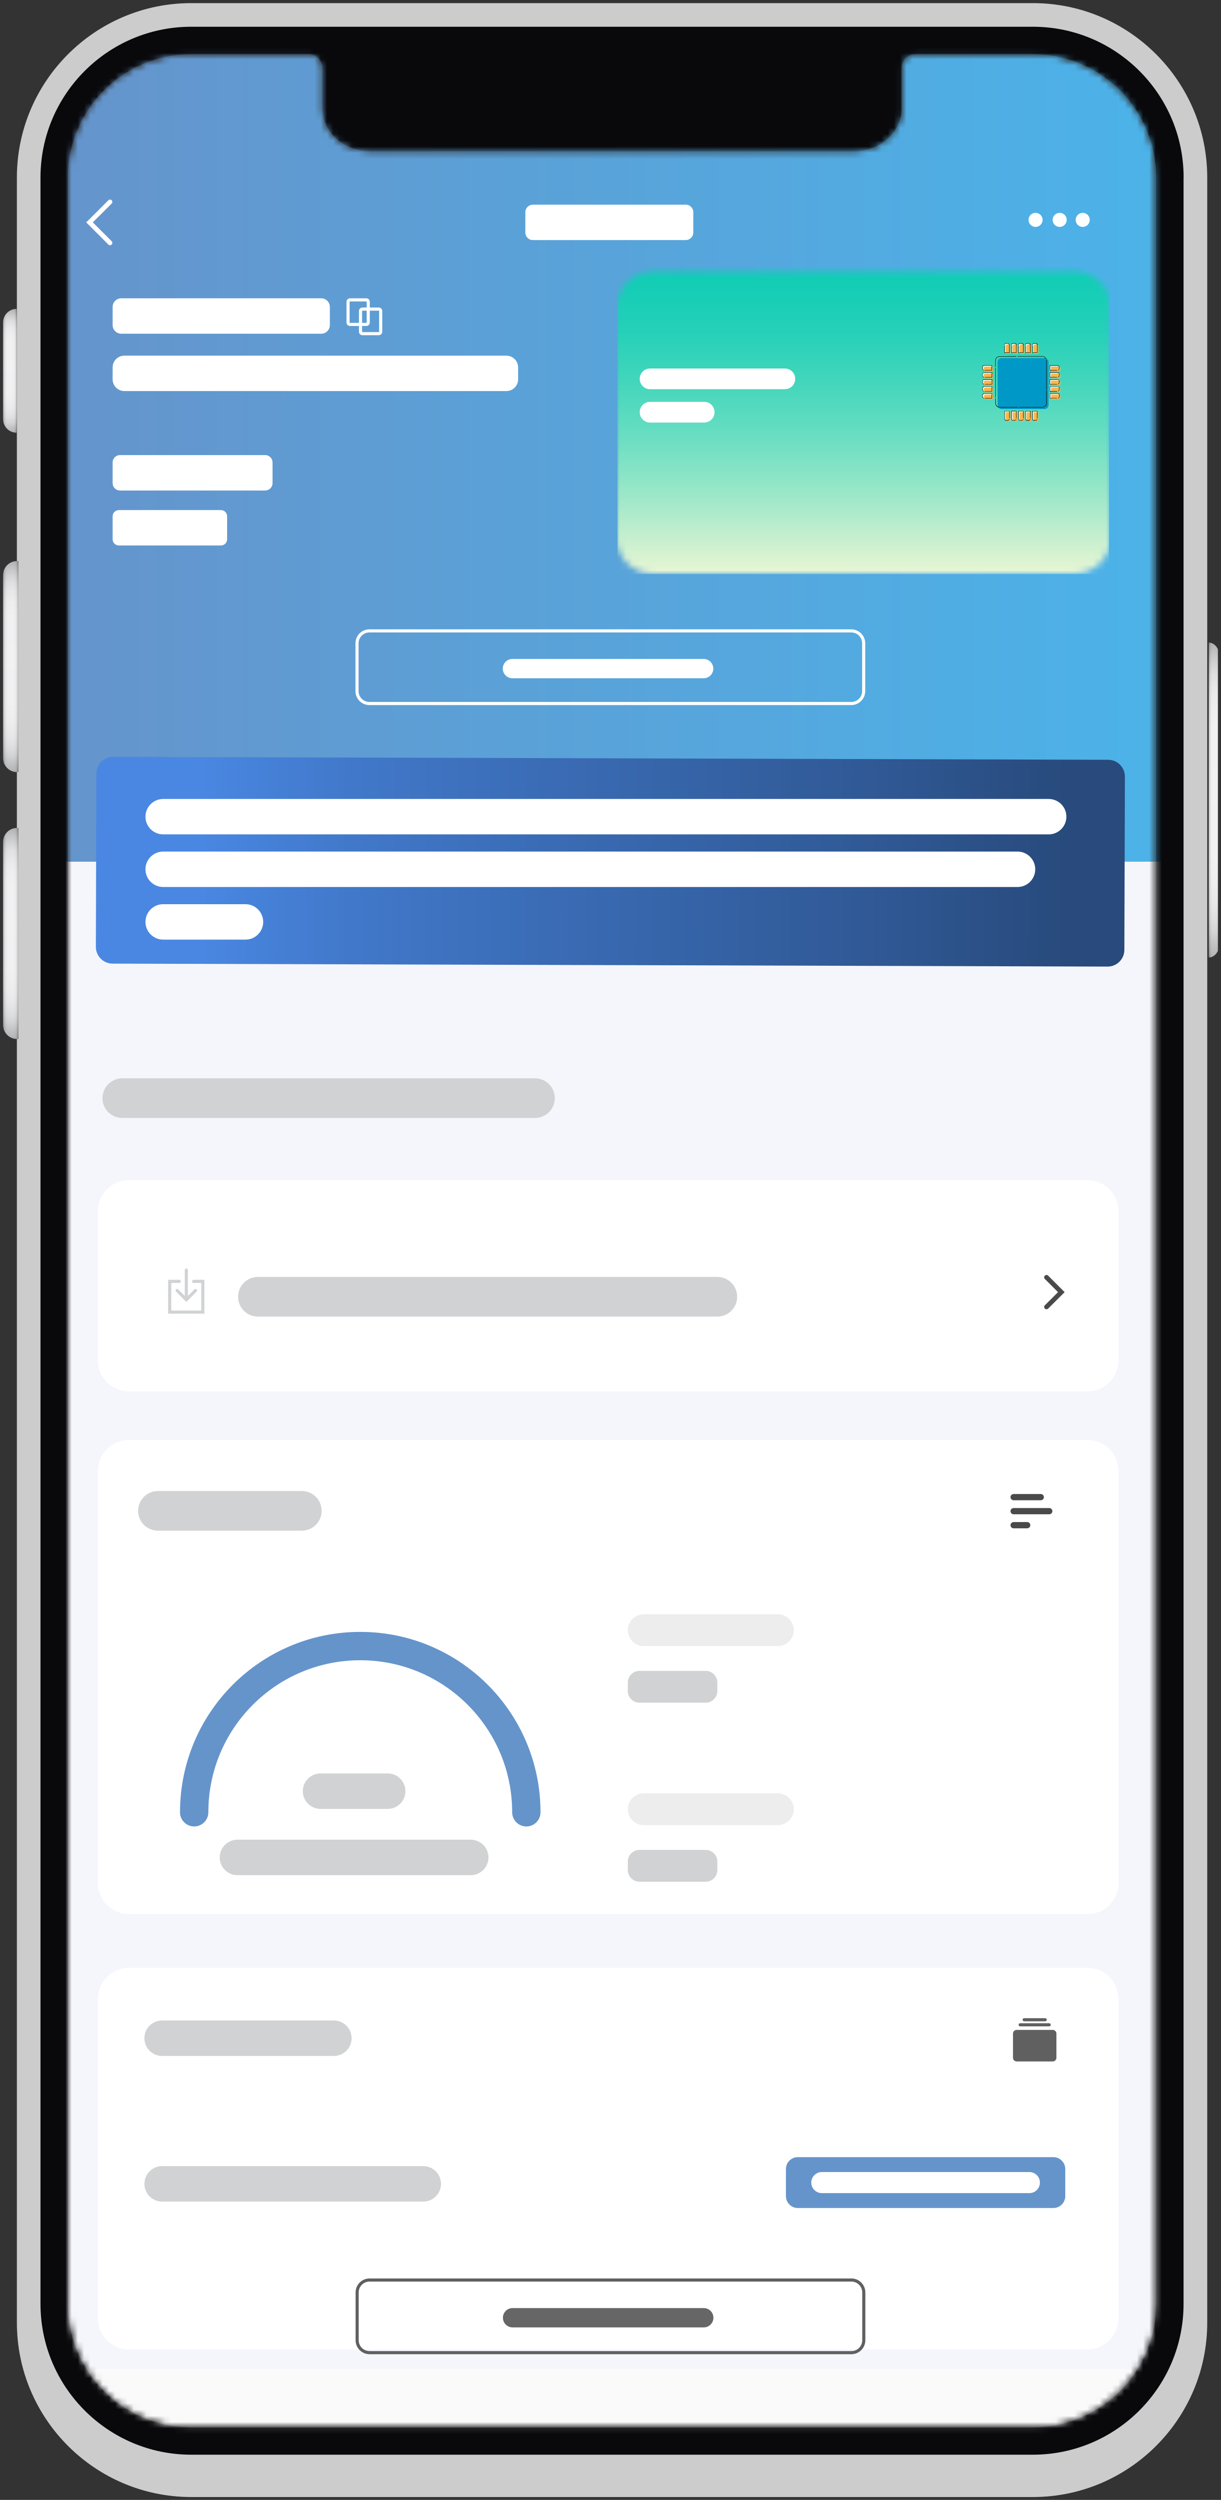 <svg width="196" height="401" viewBox="0 0 196 401" fill="none" xmlns="http://www.w3.org/2000/svg">
<rect x="0" y="0" width="196" height="401" fill="#333333" stroke="none"/>
<g clip-path="url(#clip0_435_5693)">
<path d="M165.81 0.5H30.69C15.26 0.5 2.71 13.05 2.71 28.48V372.56C2.71 387.99 15.26 400.54 30.69 400.54H165.81C181.24 400.54 193.79 387.99 193.79 372.56V28.48C193.79 13.05 181.24 0.5 165.81 0.5ZM185.85 372.56C185.85 383.61 176.86 392.6 165.81 392.6H30.69C19.64 392.6 10.65 383.61 10.65 372.56V28.48C10.65 17.43 19.64 8.44 30.69 8.44H49.55C50.9 8.44 52 9.54 52 10.89V17.4C52 21.05 55.35 24.02 59.46 24.02H137.04C141.15 24.02 144.5 21.05 144.5 17.4V10.89C144.5 9.54 145.6 8.44 146.95 8.44H165.81C176.86 8.44 185.85 17.43 185.85 28.48V372.56Z" fill="#CCCCCC"/>
<path d="M114.52 13.05H81.98C81.15 13.05 80.47 13.73 80.47 14.56C80.47 15.39 81.15 16.07 81.98 16.07H114.52C115.35 16.07 116.03 15.39 116.03 14.56C116.03 13.73 115.35 13.05 114.52 13.05Z" fill="#444444"/>
<path d="M0.5 51.73V67.24C0.5 68.44 1.47 69.41 2.67 69.41H2.71V49.55H2.67C1.47 49.55 0.5 50.52 0.5 51.72V51.73Z" fill="url(#paint0_linear_435_5693)"/>
<path style="mix-blend-mode:multiply" opacity="0.5" d="M0.5 51.73V67.24C0.5 68.44 1.47 69.41 2.67 69.41H2.71V49.55H2.67C1.47 49.55 0.5 50.52 0.5 51.72V51.73Z" fill="url(#paint1_linear_435_5693)"/>
<path d="M0.5 92.24V121.61C0.5 122.85 1.5 123.85 2.74 123.85H2.95V90H2.74C1.5 90 0.5 91 0.5 92.24Z" fill="url(#paint2_linear_435_5693)"/>
<path style="mix-blend-mode:multiply" opacity="0.5" d="M0.5 92.24V121.61C0.5 122.85 1.5 123.85 2.74 123.85H2.95V90H2.74C1.5 90 0.5 91 0.5 92.24Z" fill="url(#paint3_linear_435_5693)"/>
<path d="M0.5 135.05V164.42C0.5 165.66 1.5 166.66 2.74 166.66H2.95V132.81H2.74C1.5 132.81 0.5 133.81 0.5 135.05Z" fill="url(#paint4_linear_435_5693)"/>
<path style="mix-blend-mode:multiply" opacity="0.5" d="M0.5 135.05V164.42C0.5 165.66 1.5 166.66 2.74 166.66H2.95V132.81H2.74C1.5 132.81 0.5 133.81 0.5 135.05Z" fill="url(#paint5_linear_435_5693)"/>
<path d="M189.99 28.48V369.56C189.99 382.9 179.14 393.75 165.8 393.75H30.69C17.35 393.75 6.5 382.9 6.5 369.56V28.48C6.5 15.14 17.35 4.29 30.69 4.29H165.81C179.15 4.29 190 15.14 190 28.48H189.99ZM165.8 8.57H146.94C145.66 8.57 144.62 9.61 144.62 10.89V17.4C144.62 21.12 141.22 24.14 137.03 24.14H59.46C55.27 24.14 51.87 21.12 51.87 17.4V10.89C51.87 9.61 50.83 8.57 49.55 8.57H30.69C19.69 8.57 10.78 17.48 10.78 28.48V369.56C10.78 380.56 19.69 389.47 30.69 389.47H165.81C176.81 389.47 185.72 380.56 185.72 369.56V28.48C185.72 17.48 176.81 8.57 165.81 8.57H165.8ZM185.84 28.48V369.56C185.84 380.61 176.85 389.6 165.8 389.6H30.69C19.64 389.6 10.65 380.61 10.65 369.56V28.48C10.65 17.43 19.64 8.44 30.69 8.44H49.55C50.9 8.44 52 9.54 52 10.89V17.4C52 21.05 55.35 24.02 59.46 24.02H137.04C141.15 24.02 144.5 21.05 144.5 17.4V10.89C144.5 9.54 145.6 8.44 146.95 8.44H165.81C176.86 8.44 185.85 17.43 185.85 28.48H185.84ZM185.59 28.48C185.59 17.57 176.72 8.69 165.8 8.69H146.94C145.73 8.69 144.74 9.68 144.74 10.89V17.4C144.74 21.19 141.28 24.27 137.03 24.27H59.46C55.21 24.27 51.75 21.19 51.75 17.4V10.89C51.75 9.68 50.76 8.69 49.55 8.69H30.69C19.78 8.69 10.9 17.57 10.9 28.48V369.56C10.9 380.47 19.77 389.35 30.69 389.35H165.8C176.71 389.35 185.59 380.47 185.59 369.56V28.48Z" fill="#09090C"/>
<path d="M194.03 103.08V153.59C194.98 153.59 195.75 152.6 195.75 151.38V105.29C195.75 104.07 194.98 103.08 194.03 103.08Z" fill="url(#paint6_linear_435_5693)"/>
<path style="mix-blend-mode:multiply" opacity="0.5" d="M194.03 103.08V153.59C194.98 153.59 195.75 152.6 195.75 151.38V105.29C195.75 104.07 194.98 103.08 194.03 103.08Z" fill="url(#paint7_linear_435_5693)"/>
<mask id="mask0_435_5693" style="mask-type:luminance" maskUnits="userSpaceOnUse" x="10" y="8" width="176" height="382">
<mask id="mask1_435_5693" style="mask-type:luminance" maskUnits="userSpaceOnUse" x="10" y="8" width="176" height="382">
<mask id="mask2_435_5693" style="mask-type:luminance" maskUnits="userSpaceOnUse" x="10" y="8" width="176" height="382">
<path d="M165.81 8.56H146.95C145.67 8.56 144.63 9.6 144.63 10.88V17.39C144.63 21.11 141.23 24.13 137.04 24.13H59.46C55.27 24.13 51.87 21.11 51.87 17.39V10.88C51.87 9.6 50.83 8.56 49.55 8.56H30.69C19.69 8.56 10.78 17.47 10.78 28.47V369.56C10.78 380.56 19.69 389.47 30.69 389.47H165.81C176.81 389.47 185.72 380.56 185.72 369.56V28.48C185.72 17.48 176.81 8.57 165.81 8.57V8.56Z" fill="white"/>
</mask>
<g mask="url(#mask2_435_5693)">
<path d="M185.84 28.48V369.56C185.84 380.61 176.85 389.6 165.8 389.6H30.69C19.64 389.6 10.65 380.61 10.65 369.56V28.48C10.65 17.43 19.64 8.44 30.69 8.44H49.55C50.9 8.44 52 9.54 52 10.89V17.4C52 21.05 55.35 24.02 59.46 24.02H137.04C141.15 24.02 144.5 21.05 144.5 17.4V10.89C144.5 9.54 145.6 8.44 146.95 8.44H165.81C176.86 8.44 185.85 17.43 185.85 28.48H185.84Z" fill="white"/>
</g>
</mask>
<g mask="url(#mask1_435_5693)">
<path d="M185.59 28.48C185.59 17.57 176.72 8.69 165.8 8.69H146.94C145.73 8.69 144.74 9.68 144.74 10.89V17.4C144.74 21.19 141.28 24.27 137.03 24.27H59.46C55.21 24.27 51.75 21.19 51.75 17.4V10.89C51.75 9.68 50.76 8.69 49.55 8.69H30.69C19.78 8.69 10.9 17.57 10.9 28.48V369.56C10.9 380.47 19.77 389.35 30.69 389.35H165.8C176.71 389.35 185.59 380.47 185.59 369.56V28.48Z" fill="white"/>
</g>
</mask>
<g mask="url(#mask0_435_5693)">
<path d="M88.72 170.33H30.16C27.426 170.33 25.21 172.546 25.21 175.28V175.29C25.21 178.024 27.426 180.24 30.16 180.24H88.72C91.454 180.24 93.67 178.024 93.67 175.29V175.28C93.67 172.546 91.454 170.33 88.72 170.33Z" fill="#D0D2D3"/>
<path d="M188.3 112.85H7.69V382.83H188.3V112.85Z" fill="#F4F6FB"/>
<path d="M188.3 4.79H7.69V138.22H188.3V4.79Z" fill="url(#paint8_linear_435_5693)"/>
<path d="M188.3 380H7.69V394.47H188.3V380Z" fill="#FAFAFA"/>
<path d="M174.55 315.65H20.7C17.944 315.65 15.71 317.884 15.71 320.64V371.88C15.71 374.636 17.944 376.87 20.7 376.87H174.55C177.306 376.87 179.54 374.636 179.54 371.88V320.64C179.54 317.884 177.306 315.65 174.55 315.65Z" fill="white"/>
<path d="M174.55 230.97H20.7C17.944 230.97 15.71 233.204 15.71 235.96V302.04C15.71 304.796 17.944 307.03 20.7 307.03H174.55C177.306 307.03 179.54 304.796 179.54 302.04V235.96C179.54 233.204 177.306 230.97 174.55 230.97Z" fill="white"/>
<path d="M174.55 189.3H20.7C17.944 189.3 15.71 191.534 15.71 194.29V218.2C15.71 220.956 17.944 223.19 20.7 223.19H174.55C177.306 223.19 179.54 220.956 179.54 218.2V194.29C179.54 191.534 177.306 189.3 174.55 189.3Z" fill="white"/>
<path d="M177.89 121.876L18.171 121.402C16.685 121.397 15.477 122.598 15.473 124.084L15.39 151.874C15.386 153.359 16.586 154.567 18.072 154.572L177.791 155.046C179.277 155.05 180.485 153.849 180.489 152.364L180.572 124.574C180.576 123.088 179.375 121.88 177.89 121.876Z" fill="url(#paint9_linear_435_5693)"/>
<path d="M168.34 128.16H26.19C24.622 128.16 23.35 129.432 23.35 131C23.35 132.569 24.622 133.84 26.19 133.84H168.34C169.908 133.84 171.18 132.569 171.18 131C171.18 129.432 169.908 128.16 168.34 128.16Z" fill="white"/>
<path d="M163.34 136.6H26.19C24.622 136.6 23.35 137.872 23.35 139.44C23.35 141.009 24.622 142.28 26.19 142.28H163.34C164.908 142.28 166.18 141.009 166.18 139.44C166.18 137.872 164.908 136.6 163.34 136.6Z" fill="white"/>
<path d="M39.41 145.04H26.19C24.622 145.04 23.35 146.312 23.35 147.88C23.35 149.449 24.622 150.72 26.19 150.72H39.41C40.978 150.72 42.25 149.449 42.25 147.88C42.25 146.312 40.978 145.04 39.41 145.04Z" fill="white"/>
<path d="M136.65 101.2H59.3C58.201 101.2 57.31 102.091 57.31 103.19V110.86C57.31 111.959 58.201 112.85 59.3 112.85H136.65C137.749 112.85 138.64 111.959 138.64 110.86V103.19C138.64 102.091 137.749 101.2 136.65 101.2Z" stroke="white" stroke-width="0.5" stroke-miterlimit="10"/>
<path d="M112.95 105.7H82.26C81.404 105.7 80.71 106.394 80.71 107.25C80.71 108.106 81.404 108.8 82.26 108.8H112.95C113.806 108.8 114.5 108.106 114.5 107.25C114.5 106.394 113.806 105.7 112.95 105.7Z" fill="white"/>
<path d="M136.67 365.73H59.32C58.221 365.73 57.33 366.621 57.33 367.72V375.39C57.33 376.489 58.221 377.38 59.32 377.38H136.67C137.769 377.38 138.66 376.489 138.66 375.39V367.72C138.66 366.621 137.769 365.73 136.67 365.73Z" stroke="#606060" stroke-width="0.5" stroke-miterlimit="10"/>
<path d="M112.97 370.23H82.28C81.424 370.23 80.73 370.924 80.73 371.78C80.73 372.636 81.424 373.33 82.28 373.33H112.97C113.826 373.33 114.52 372.636 114.52 371.78C114.52 370.924 113.826 370.23 112.97 370.23Z" fill="#666666"/>
<path d="M51.57 47.85H19.46C18.698 47.85 18.08 48.468 18.08 49.23V52.15C18.08 52.912 18.698 53.53 19.46 53.53H51.57C52.332 53.53 52.95 52.912 52.95 52.15V49.23C52.95 48.468 52.332 47.85 51.57 47.85Z" fill="white"/>
<path d="M110.08 32.83H85.54C84.872 32.83 84.33 33.372 84.33 34.04V37.3C84.33 37.968 84.872 38.51 85.54 38.51H110.08C110.748 38.51 111.29 37.968 111.29 37.3V34.04C111.29 33.372 110.748 32.83 110.08 32.83Z" fill="white"/>
<path d="M42.57 73H19.26C18.608 73 18.08 73.528 18.08 74.18V77.5C18.08 78.152 18.608 78.68 19.26 78.68H42.57C43.222 78.68 43.75 78.152 43.75 77.5V74.18C43.75 73.528 43.222 73 42.57 73Z" fill="white"/>
<path d="M35.46 81.82H19.08C18.528 81.82 18.08 82.268 18.08 82.82V86.5C18.08 87.052 18.528 87.5 19.08 87.5H35.46C36.012 87.5 36.46 87.052 36.46 86.5V82.82C36.46 82.268 36.012 81.82 35.46 81.82Z" fill="white"/>
<path d="M81.29 57.05H19.96C18.922 57.05 18.08 57.892 18.08 58.93V60.85C18.08 61.888 18.922 62.73 19.96 62.73H81.29C82.328 62.73 83.17 61.888 83.17 60.85V58.93C83.17 57.892 82.328 57.05 81.29 57.05Z" fill="white"/>
<path d="M58.81 48.1H56.17C56.004 48.1 55.87 48.234 55.87 48.4V51.74C55.87 51.906 56.004 52.04 56.17 52.04H58.81C58.976 52.04 59.11 51.906 59.11 51.74V48.4C59.11 48.234 58.976 48.1 58.81 48.1Z" stroke="white" stroke-width="0.5" stroke-miterlimit="10"/>
<path d="M60.81 49.58H58.17C58.004 49.58 57.87 49.714 57.87 49.88V53.22C57.87 53.386 58.004 53.52 58.17 53.52H60.81C60.976 53.52 61.11 53.386 61.11 53.22V49.88C61.11 49.714 60.976 49.58 60.81 49.58Z" stroke="white" stroke-width="0.5" stroke-miterlimit="10"/>
<path d="M17.66 38.96L14.37 35.67L17.66 32.39" stroke="white" stroke-width="0.75" stroke-miterlimit="10" stroke-linecap="round"/>
<path d="M167.99 209.64L170.37 207.27L167.99 204.89" stroke="#4A4A4A" stroke-width="0.75" stroke-miterlimit="10" stroke-linecap="round"/>
<path d="M166.23 36.4C166.854 36.4 167.36 35.894 167.36 35.27C167.36 34.646 166.854 34.14 166.23 34.14C165.606 34.14 165.1 34.646 165.1 35.27C165.1 35.894 165.606 36.4 166.23 36.4Z" fill="white"/>
<path d="M170.1 36.4C170.724 36.4 171.23 35.894 171.23 35.27C171.23 34.646 170.724 34.14 170.1 34.14C169.476 34.14 168.97 34.646 168.97 35.27C168.97 35.894 169.476 36.4 170.1 36.4Z" fill="white"/>
<path d="M173.8 36.4C174.424 36.4 174.93 35.894 174.93 35.27C174.93 34.646 174.424 34.14 173.8 34.14C173.176 34.14 172.67 34.646 172.67 35.27C172.67 35.894 173.176 36.4 173.8 36.4Z" fill="white"/>
<path d="M85.88 172.97H19.63C17.874 172.97 16.45 174.394 16.45 176.15C16.45 177.906 17.874 179.33 19.63 179.33H85.88C87.636 179.33 89.06 177.906 89.06 176.15C89.06 174.394 87.636 172.97 85.88 172.97Z" fill="#D0D2D3"/>
<path d="M115.15 204.83H41.4C39.644 204.83 38.22 206.254 38.22 208.01C38.22 209.766 39.644 211.19 41.4 211.19H115.15C116.906 211.19 118.33 209.766 118.33 208.01C118.33 206.254 116.906 204.83 115.15 204.83Z" fill="#D0D2D3"/>
<path d="M48.45 239.17H25.35C23.594 239.17 22.17 240.594 22.17 242.35C22.17 244.106 23.594 245.53 25.35 245.53H48.45C50.206 245.53 51.63 244.106 51.63 242.35C51.63 240.594 50.206 239.17 48.45 239.17Z" fill="#D0D2D3"/>
<path d="M124.87 258.94H103.33C101.922 258.94 100.78 260.082 100.78 261.49C100.78 262.898 101.922 264.04 103.33 264.04H124.87C126.278 264.04 127.42 262.898 127.42 261.49C127.42 260.082 126.278 258.94 124.87 258.94Z" fill="#EDEDED"/>
<path d="M113.28 268.02H102.65C101.617 268.02 100.78 268.857 100.78 269.89V271.25C100.78 272.283 101.617 273.12 102.65 273.12H113.28C114.313 273.12 115.15 272.283 115.15 271.25V269.89C115.15 268.857 114.313 268.02 113.28 268.02Z" fill="#D0D2D3"/>
<path d="M124.87 287.66H103.33C101.922 287.66 100.78 288.802 100.78 290.21C100.78 291.618 101.922 292.76 103.33 292.76H124.87C126.278 292.76 127.42 291.618 127.42 290.21C127.42 288.802 126.278 287.66 124.87 287.66Z" fill="#EDEDED"/>
<path d="M113.28 296.74H102.65C101.617 296.74 100.78 297.577 100.78 298.61V299.97C100.78 301.003 101.617 301.84 102.65 301.84H113.28C114.313 301.84 115.15 301.003 115.15 299.97V298.61C115.15 297.577 114.313 296.74 113.28 296.74Z" fill="#D0D2D3"/>
<path d="M29.91 203.74V208.24" stroke="#D0D2D3" stroke-width="0.5" stroke-miterlimit="10" stroke-linecap="round"/>
<path d="M31.38 207.01L29.91 208.48L28.44 207.01" stroke="#D0D2D3" stroke-width="0.5" stroke-miterlimit="10" stroke-linecap="round"/>
<path d="M31.09 205.54H32.56V210.47H27.24V205.54H28.78" stroke="#D0D2D3" stroke-width="0.5" stroke-miterlimit="10" stroke-linecap="round"/>
<path d="M162.71 240.15H167.07" stroke="#4A4A4A" stroke-linecap="round" stroke-linejoin="round"/>
<path d="M162.71 244.65H164.89" stroke="#4A4A4A" stroke-linecap="round" stroke-linejoin="round"/>
<path d="M162.71 242.4H168.43" stroke="#4A4A4A" stroke-linecap="round" stroke-linejoin="round"/>
<path d="M53.59 324.1H26.03C24.456 324.1 23.18 325.374 23.18 326.945C23.18 328.516 24.456 329.79 26.03 329.79H53.59C55.164 329.79 56.44 328.516 56.44 326.945C56.44 325.374 55.164 324.1 53.59 324.1Z" fill="#D0D2D3"/>
<path d="M75.56 295.1H38.12C36.546 295.1 35.27 296.374 35.27 297.945C35.27 299.516 36.546 300.79 38.12 300.79H75.56C77.134 300.79 78.41 299.516 78.41 297.945C78.41 296.374 77.134 295.1 75.56 295.1Z" fill="#D0D2D3"/>
<path d="M62.23 284.47H51.46C49.886 284.47 48.61 285.744 48.61 287.315C48.61 288.886 49.886 290.16 51.46 290.16H62.23C63.804 290.16 65.08 288.886 65.08 287.315C65.08 285.744 63.804 284.47 62.23 284.47Z" fill="#D0D2D3"/>
<path d="M67.94 347.46H26.03C24.456 347.46 23.18 348.734 23.18 350.305C23.18 351.876 24.456 353.15 26.03 353.15H67.94C69.514 353.15 70.79 351.876 70.79 350.305C70.79 348.734 69.514 347.46 67.94 347.46Z" fill="#D0D2D3"/>
<path d="M169.09 346.02H128.07C127.015 346.02 126.16 346.875 126.16 347.93V352.27C126.16 353.325 127.015 354.18 128.07 354.18H169.09C170.145 354.18 171 353.325 171 352.27V347.93C171 346.875 170.145 346.02 169.09 346.02Z" fill="#6594CB"/>
<path d="M165.24 348.41H131.92C130.987 348.41 130.23 349.167 130.23 350.1C130.23 351.033 130.987 351.79 131.92 351.79H165.24C166.173 351.79 166.93 351.033 166.93 350.1C166.93 349.167 166.173 348.41 165.24 348.41Z" fill="white"/>
<path d="M168.99 325.61H163.2C162.874 325.61 162.61 325.874 162.61 326.2V330.08C162.61 330.406 162.874 330.67 163.2 330.67H168.99C169.316 330.67 169.58 330.406 169.58 330.08V326.2C169.58 325.874 169.316 325.61 168.99 325.61Z" fill="#606060"/>
<path d="M163.76 324.79H168.42" stroke="#606060" stroke-width="0.5" stroke-linecap="round" stroke-linejoin="round"/>
<path d="M164.4 323.98H167.78" stroke="#606060" stroke-width="0.5" stroke-linecap="round" stroke-linejoin="round"/>
<path d="M31.17 290.7C31.17 275.97 43.11 264.04 57.83 264.04C72.55 264.04 84.49 275.98 84.49 290.7" stroke="#6594CB" stroke-width="4.55" stroke-miterlimit="10" stroke-linecap="round"/>
<mask id="mask3_435_5693" style="mask-type:luminance" maskUnits="userSpaceOnUse" x="98" y="43" width="81" height="49">
<path d="M172.53 43.56H104.76C101.557 43.56 98.96 46.157 98.96 49.36V86.19C98.96 89.393 101.557 91.99 104.76 91.99H172.53C175.733 91.99 178.33 89.393 178.33 86.19V49.36C178.33 46.157 175.733 43.56 172.53 43.56Z" fill="white"/>
</mask>
<g mask="url(#mask3_435_5693)">
<path d="M178.02 42.93H99.13V92.08H178.02V42.93Z" fill="url(#paint10_linear_435_5693)"/>
<path d="M161.98 55.26C161.96 55.18 161.89 55.12 161.79 55.11C161.7 55.11 161.6 55.11 161.51 55.11C161.39 55.11 161.3 55.21 161.3 55.33C161.3 55.71 161.3 56.09 161.3 56.48V56.5C161.3 56.51 161.3 56.52 161.32 56.52H161.43C161.43 56.18 161.43 55.84 161.43 55.5C161.43 55.36 161.54 55.25 161.68 55.25C161.78 55.25 161.87 55.25 161.97 55.25L161.98 55.26Z" fill="#FFFEFE"/>
<path d="M167.67 57.44H160.79C160.431 57.44 160.14 57.731 160.14 58.09V64.97C160.14 65.329 160.431 65.62 160.79 65.62H167.67C168.029 65.62 168.32 65.329 168.32 64.97V58.09C168.32 57.731 168.029 57.44 167.67 57.44Z" fill="#0099C7"/>
<path d="M162.07 65.91C162.07 65.96 162.07 66.01 162.07 66.07C162.07 66.11 162.07 66.11 162.11 66.11C162.13 66.11 162.15 66.11 162.17 66.11C162.19 66.11 162.19 66.11 162.19 66.13V66.15C162.19 66.55 162.19 66.94 162.19 67.34C162.19 67.43 162.15 67.5 162.08 67.55C162.04 67.58 162 67.59 161.95 67.59C161.86 67.59 161.77 67.59 161.68 67.59C161.59 67.59 161.51 67.55 161.47 67.46C161.49 67.44 161.51 67.44 161.53 67.44C161.62 67.44 161.7 67.44 161.79 67.44C161.89 67.44 161.96 67.39 162.02 67.31C162.02 67.3 162.03 67.29 162.04 67.28V67.26C162.04 67.26 162.02 67.26 162.01 67.26C162.01 67.26 162 67.28 161.99 67.28C161.94 67.36 161.87 67.4 161.78 67.4C161.69 67.4 161.61 67.4 161.52 67.4C161.49 67.4 161.45 67.4 161.44 67.36C161.44 67.34 161.44 67.31 161.44 67.29C161.44 66.93 161.44 66.56 161.44 66.2C161.44 66.2 161.44 66.18 161.44 66.17C161.44 66.1 161.46 66.09 161.52 66.09C161.65 66.09 161.78 66.09 161.91 66.09C161.97 66.09 161.99 66.09 161.99 66.03C161.99 66.02 161.99 66 162 65.99C162.02 65.99 162.02 66.01 162.03 66.02C162.03 66.04 162.03 66.06 162.03 66.09C162.03 66.4 162.03 66.7 162.03 67.01C162.03 67.03 162.03 67.08 162.04 67.08C162.07 67.08 162.06 67.04 162.06 67.01C162.06 66.68 162.06 66.34 162.06 66.01C162.06 65.98 162.06 65.95 162.08 65.93L162.07 65.91Z" fill="#FFB64F"/>
<path d="M164.31 66.11C164.31 66.11 164.37 66.11 164.41 66.11C164.44 66.11 164.44 66.12 164.44 66.14C164.44 66.14 164.44 66.15 164.44 66.16C164.44 66.55 164.44 66.93 164.44 67.32C164.44 67.4 164.42 67.48 164.36 67.53C164.31 67.57 164.26 67.6 164.2 67.6C164.11 67.6 164.01 67.6 163.92 67.6C163.83 67.6 163.76 67.55 163.72 67.47C163.74 67.45 163.76 67.45 163.78 67.45C163.87 67.45 163.95 67.45 164.04 67.45C164.14 67.45 164.21 67.4 164.27 67.32C164.27 67.32 164.28 67.3 164.28 67.29C164.28 67.29 164.28 67.27 164.28 67.26C164.27 67.26 164.26 67.26 164.25 67.26C164.24 67.27 164.23 67.28 164.23 67.3C164.19 67.36 164.13 67.4 164.06 67.4C163.96 67.4 163.86 67.4 163.76 67.4C163.73 67.4 163.69 67.4 163.68 67.36C163.68 67.34 163.68 67.31 163.68 67.29C163.68 66.93 163.68 66.57 163.68 66.2V66.18C163.68 66.1 163.7 66.09 163.77 66.09C163.91 66.09 164.05 66.09 164.19 66.09C164.21 66.09 164.23 66.09 164.25 66.1C164.27 66.13 164.27 66.16 164.27 66.19C164.27 66.46 164.27 66.72 164.27 66.99C164.27 67.01 164.27 67.02 164.27 67.04C164.27 67.05 164.27 67.07 164.29 67.07C164.31 67.07 164.31 67.05 164.31 67.04C164.31 67.02 164.31 67.01 164.31 66.99C164.31 66.72 164.31 66.46 164.31 66.19C164.31 66.16 164.31 66.13 164.33 66.11H164.31Z" fill="#FFB64F"/>
<path d="M170.07 63.31C170.16 63.35 170.22 63.42 170.22 63.53C170.22 63.62 170.22 63.71 170.22 63.8C170.22 63.93 170.12 64.05 169.96 64.05C169.91 64.05 169.86 64.05 169.81 64.05C169.47 64.05 169.13 64.05 168.79 64.05C168.73 64.05 168.73 64.05 168.73 63.99C168.73 63.92 168.73 63.93 168.67 63.92C168.62 63.92 168.58 63.92 168.53 63.92C168.55 63.89 168.58 63.9 168.61 63.9C168.94 63.9 169.27 63.9 169.59 63.9C169.61 63.9 169.63 63.9 169.65 63.9C169.66 63.9 169.67 63.9 169.67 63.88C169.67 63.87 169.67 63.86 169.65 63.86C169.63 63.86 169.62 63.86 169.6 63.86C169.33 63.86 169.07 63.86 168.8 63.86C168.74 63.86 168.69 63.87 168.63 63.86C168.61 63.86 168.58 63.86 168.58 63.83C168.6 63.81 168.62 63.81 168.65 63.81C168.7 63.81 168.71 63.81 168.71 63.75C168.71 63.63 168.71 63.51 168.71 63.39C168.71 63.37 168.71 63.35 168.71 63.33C168.71 63.27 168.73 63.25 168.79 63.25C168.92 63.25 169.05 63.25 169.18 63.25C169.44 63.25 169.7 63.25 169.96 63.25C169.99 63.25 170 63.28 170.01 63.3C170.02 63.35 170.01 63.39 170.01 63.44C170.01 63.49 170.01 63.54 170.01 63.59C170.01 63.68 169.97 63.75 169.89 63.8H169.87C169.87 63.8 169.85 63.83 169.86 63.85C169.86 63.87 169.88 63.86 169.89 63.85C169.93 63.83 169.96 63.81 169.98 63.78C170.03 63.72 170.05 63.65 170.05 63.58C170.05 63.49 170.05 63.41 170.05 63.32C170.05 63.31 170.05 63.29 170.06 63.28L170.07 63.31Z" fill="#FFB64F"/>
<path d="M170.07 59.95C170.16 59.99 170.21 60.06 170.22 60.16C170.22 60.26 170.22 60.36 170.22 60.46C170.22 60.58 170.1 60.68 169.97 60.69C169.96 60.69 169.95 60.69 169.94 60.69C169.56 60.69 169.17 60.69 168.79 60.69C168.79 60.69 168.79 60.69 168.78 60.69C168.74 60.69 168.74 60.69 168.74 60.65C168.74 60.62 168.74 60.59 168.74 60.56C168.76 60.53 168.79 60.54 168.82 60.54C169.08 60.54 169.34 60.54 169.6 60.54C169.62 60.54 169.64 60.54 169.66 60.54C169.67 60.54 169.68 60.54 169.68 60.52C169.68 60.51 169.67 60.5 169.66 60.5C169.64 60.5 169.62 60.5 169.6 60.5C169.34 60.5 169.07 60.5 168.81 60.5C168.78 60.5 168.75 60.5 168.73 60.48C168.72 60.46 168.72 60.44 168.72 60.42C168.72 60.28 168.72 60.14 168.72 60C168.72 59.92 168.74 59.9 168.82 59.9C169.19 59.9 169.56 59.9 169.93 59.9C169.95 59.9 169.96 59.9 169.98 59.9C170.01 59.9 170.03 59.94 170.03 59.96C170.04 60.07 170.05 60.19 170.03 60.3C170.02 60.37 169.98 60.42 169.92 60.46C169.92 60.46 169.9 60.47 169.89 60.48C169.89 60.48 169.89 60.5 169.89 60.51C169.89 60.51 169.9 60.51 169.91 60.51C169.93 60.51 169.95 60.49 169.97 60.48C170.05 60.42 170.08 60.34 170.08 60.24C170.08 60.16 170.08 60.07 170.08 59.99C170.08 59.97 170.08 59.96 170.09 59.95H170.07Z" fill="#FFB64F"/>
<path d="M170.12 61.09C170.19 61.15 170.23 61.22 170.23 61.32C170.23 61.4 170.23 61.48 170.23 61.55C170.23 61.69 170.11 61.81 169.98 61.81C169.58 61.81 169.19 61.81 168.79 61.81C168.75 61.81 168.74 61.81 168.74 61.77C168.74 61.74 168.74 61.72 168.74 61.69C168.76 61.67 168.79 61.67 168.82 61.67C169.08 61.67 169.35 61.67 169.61 61.67C169.63 61.67 169.65 61.67 169.67 61.67C169.67 61.67 169.69 61.67 169.69 61.65C169.69 61.64 169.69 61.63 169.67 61.63C169.65 61.63 169.63 61.63 169.61 61.63C169.35 61.63 169.08 61.63 168.82 61.63C168.79 61.63 168.76 61.63 168.74 61.61C168.73 61.59 168.73 61.57 168.73 61.55C168.73 61.4 168.73 61.26 168.73 61.11C168.73 61.04 168.75 61.03 168.81 61.02C169.19 61.02 169.58 61.02 169.96 61.02H169.98C169.98 61.02 170.01 61.04 170.02 61.06C170.03 61.09 170.04 61.12 170.04 61.15C170.04 61.22 170.04 61.29 170.04 61.36C170.04 61.46 170 61.54 169.91 61.58H169.9C169.9 61.58 169.88 61.61 169.89 61.62C169.89 61.63 169.91 61.62 169.92 61.62C170 61.58 170.05 61.52 170.07 61.43C170.09 61.32 170.08 61.22 170.07 61.11C170.07 61.09 170.07 61.07 170.07 61.05C170.07 61.05 170.08 61.05 170.09 61.05C170.09 61.05 170.11 61.06 170.12 61.07V61.09Z" fill="#FFB64F"/>
<path d="M166.55 66.11H166.65C166.65 66.11 166.68 66.11 166.68 66.14C166.68 66.15 166.68 66.17 166.68 66.18C166.68 66.57 166.68 66.95 166.68 67.34C166.68 67.51 166.54 67.62 166.41 67.61C166.33 67.61 166.25 67.61 166.17 67.61C166.08 67.61 166 67.57 165.95 67.48C165.97 67.46 165.99 67.46 166.01 67.46C166.1 67.46 166.18 67.46 166.27 67.46C166.38 67.46 166.45 67.4 166.5 67.31C166.5 67.3 166.52 67.28 166.5 67.27C166.48 67.26 166.47 67.27 166.46 67.29C166.41 67.38 166.33 67.42 166.23 67.42C166.15 67.42 166.07 67.42 165.98 67.42C165.95 67.42 165.91 67.42 165.9 67.38C165.9 67.36 165.9 67.33 165.9 67.31C165.9 66.95 165.9 66.58 165.9 66.22C165.9 66.22 165.9 66.2 165.9 66.19C165.9 66.12 165.92 66.11 165.98 66.11C166.11 66.11 166.24 66.11 166.37 66.11C166.42 66.11 166.45 66.11 166.45 66.05C166.45 66.04 166.45 66.02 166.46 66.01C166.48 66.01 166.48 66.03 166.49 66.04C166.49 66.06 166.49 66.08 166.49 66.11C166.49 66.42 166.49 66.72 166.49 67.03C166.49 67.05 166.48 67.09 166.51 67.1C166.55 67.1 166.53 67.06 166.53 67.03C166.53 66.76 166.53 66.49 166.53 66.22C166.53 66.19 166.53 66.16 166.55 66.14V66.11Z" fill="#FFB64F"/>
<path d="M165.43 66.11C165.43 66.11 165.49 66.11 165.53 66.11C165.56 66.11 165.56 66.11 165.56 66.14C165.56 66.22 165.56 66.31 165.56 66.39C165.56 66.7 165.56 67.01 165.56 67.32C165.56 67.38 165.55 67.44 165.51 67.49C165.46 67.56 165.4 67.59 165.32 67.59C165.23 67.59 165.14 67.59 165.05 67.59C164.96 67.59 164.88 67.55 164.84 67.46C164.86 67.44 164.88 67.44 164.9 67.44C164.99 67.44 165.07 67.44 165.16 67.44C165.26 67.44 165.34 67.39 165.39 67.3C165.39 67.29 165.41 67.27 165.39 67.25C165.37 67.24 165.36 67.25 165.35 67.27C165.3 67.36 165.22 67.4 165.12 67.39C165.04 67.39 164.95 67.39 164.87 67.39C164.84 67.39 164.8 67.39 164.79 67.35C164.79 67.33 164.79 67.3 164.79 67.28C164.79 66.92 164.79 66.55 164.79 66.19C164.79 66.19 164.79 66.17 164.79 66.16C164.79 66.09 164.81 66.08 164.87 66.08C165.02 66.08 165.16 66.08 165.31 66.08C165.33 66.08 165.35 66.08 165.37 66.09C165.39 66.12 165.39 66.15 165.39 66.18C165.39 66.45 165.39 66.72 165.39 66.99C165.39 67.01 165.39 67.03 165.39 67.05C165.39 67.05 165.39 67.07 165.41 67.07C165.42 67.07 165.43 67.07 165.43 67.05C165.43 67.03 165.43 67.01 165.43 66.99C165.43 66.72 165.43 66.45 165.43 66.18C165.43 66.15 165.43 66.12 165.45 66.1L165.43 66.11Z" fill="#FFB64F"/>
<path d="M163.19 66.1C163.19 66.1 163.25 66.1 163.28 66.1C163.31 66.1 163.31 66.1 163.31 66.14C163.31 66.2 163.31 66.27 163.31 66.33C163.31 66.66 163.31 67 163.31 67.33C163.31 67.44 163.26 67.52 163.17 67.57C163.13 67.59 163.1 67.6 163.06 67.6C162.97 67.6 162.89 67.6 162.8 67.6C162.71 67.6 162.63 67.56 162.58 67.47C162.6 67.45 162.62 67.45 162.64 67.45C162.73 67.45 162.81 67.45 162.9 67.45C163 67.45 163.08 67.39 163.13 67.3C163.13 67.29 163.15 67.27 163.13 67.26C163.11 67.25 163.1 67.26 163.09 67.28C163.04 67.37 162.96 67.41 162.86 67.4C162.78 67.4 162.7 67.4 162.61 67.4C162.58 67.4 162.54 67.4 162.53 67.36C162.53 67.34 162.53 67.32 162.53 67.29C162.53 66.91 162.53 66.54 162.53 66.16C162.53 66.09 162.54 66.08 162.61 66.08C162.75 66.08 162.9 66.08 163.04 66.08C163.06 66.08 163.08 66.08 163.1 66.09C163.12 66.11 163.12 66.14 163.12 66.17C163.12 66.44 163.12 66.7 163.12 66.97C163.12 66.99 163.12 67.01 163.12 67.03C163.12 67.04 163.12 67.06 163.14 67.06C163.16 67.06 163.16 67.04 163.16 67.03C163.16 67.01 163.16 67 163.16 66.98C163.16 66.71 163.16 66.44 163.16 66.17C163.16 66.14 163.16 66.11 163.18 66.09L163.19 66.1Z" fill="#FFB64F"/>
<path d="M170.07 58.83C170.16 58.87 170.21 58.94 170.22 59.04C170.22 59.14 170.22 59.24 170.22 59.34C170.22 59.46 170.11 59.56 169.98 59.57C169.97 59.57 169.95 59.57 169.94 59.57C169.56 59.57 169.18 59.57 168.8 59.57C168.8 59.57 168.78 59.57 168.77 59.57C168.75 59.57 168.73 59.57 168.74 59.54C168.74 59.52 168.74 59.5 168.74 59.48C168.74 59.46 168.74 59.45 168.71 59.45C168.66 59.45 168.61 59.45 168.55 59.45C168.55 59.45 168.53 59.45 168.52 59.45C168.54 59.42 168.58 59.43 168.6 59.43C168.93 59.43 169.27 59.43 169.6 59.43C169.62 59.43 169.64 59.43 169.66 59.43C169.66 59.43 169.68 59.43 169.67 59.41C169.67 59.41 169.67 59.41 169.66 59.4C169.64 59.4 169.62 59.4 169.6 59.4C169.29 59.4 168.98 59.4 168.67 59.4C168.64 59.4 168.61 59.4 168.59 59.38C168.6 59.35 168.63 59.36 168.65 59.36C168.67 59.36 168.7 59.36 168.72 59.35C168.73 59.33 168.73 59.32 168.73 59.3C168.73 59.16 168.73 59.01 168.73 58.87C168.73 58.84 168.74 58.82 168.77 58.82C168.79 58.82 168.81 58.82 168.83 58.82C169.21 58.82 169.59 58.82 169.97 58.82C170 58.82 170 58.84 170.01 58.86C170.02 58.89 170.02 58.92 170.02 58.95C170.02 59.02 170.02 59.08 170.02 59.15C170.02 59.25 169.98 59.32 169.9 59.38H169.88C169.88 59.38 169.86 59.41 169.87 59.42C169.87 59.44 169.89 59.43 169.9 59.42C169.94 59.4 169.98 59.37 170.01 59.33C170.05 59.27 170.07 59.21 170.06 59.14C170.06 59.06 170.06 58.97 170.06 58.89C170.06 58.88 170.06 58.86 170.07 58.85V58.83Z" fill="#FFB64F"/>
<path d="M159.27 58.8C159.27 58.8 159.33 58.8 159.36 58.8C159.41 58.8 159.41 58.8 159.41 58.85C159.41 58.98 159.41 59.11 159.41 59.24C159.41 59.33 159.41 59.42 159.41 59.52C159.41 59.56 159.41 59.57 159.37 59.57C158.97 59.57 158.58 59.57 158.18 59.57C158.08 59.57 158 59.52 157.95 59.43C157.95 59.43 157.95 59.41 157.93 59.41C157.91 59.39 157.93 59.36 157.91 59.33C157.91 59.23 157.91 59.13 157.91 59.03C157.91 58.9 158.04 58.79 158.17 58.79C158.36 58.79 158.55 58.79 158.74 58.79C158.87 58.79 159 58.79 159.12 58.79C159.14 58.79 159.17 58.79 159.19 58.81C159.2 58.83 159.2 58.85 159.2 58.87C159.2 59.01 159.2 59.16 159.2 59.3C159.2 59.37 159.19 59.39 159.11 59.39C158.79 59.39 158.48 59.39 158.16 59.39C158.14 59.39 158.1 59.39 158.1 59.4C158.1 59.43 158.14 59.42 158.16 59.42C158.49 59.42 158.83 59.42 159.16 59.42C159.24 59.42 159.24 59.42 159.24 59.34C159.24 59.19 159.24 59.04 159.24 58.88C159.24 58.85 159.24 58.83 159.26 58.8H159.27Z" fill="#FFB64F"/>
<path d="M159.27 61.04C159.27 61.04 159.35 61.04 159.38 61.04C159.4 61.04 159.41 61.04 159.41 61.07C159.41 61.07 159.41 61.09 159.41 61.1C159.41 61.32 159.41 61.53 159.41 61.75C159.41 61.75 159.41 61.77 159.41 61.78C159.41 61.8 159.41 61.81 159.38 61.81C159.37 61.81 159.36 61.81 159.35 61.81C158.97 61.81 158.59 61.81 158.21 61.81C158.15 61.81 158.09 61.8 158.04 61.77C158.04 61.77 158.04 61.77 158.03 61.77C158.03 61.77 158 61.75 157.99 61.73C157.98 61.71 157.97 61.69 157.96 61.67C157.96 61.67 157.95 61.67 157.94 61.67C157.93 61.64 157.93 61.61 157.92 61.59C157.92 61.5 157.92 61.41 157.92 61.32C157.92 61.17 158.03 61.05 158.18 61.05C158.25 61.05 158.32 61.05 158.38 61.05C158.63 61.05 158.87 61.05 159.12 61.05C159.15 61.05 159.18 61.05 159.2 61.07C159.21 61.09 159.21 61.11 159.21 61.13C159.21 61.27 159.21 61.42 159.21 61.56C159.21 61.63 159.2 61.65 159.12 61.65C158.81 61.65 158.5 61.65 158.18 61.65C158.16 61.65 158.14 61.65 158.12 61.65C158.11 61.65 158.1 61.65 158.1 61.67C158.1 61.68 158.11 61.68 158.12 61.69C158.14 61.69 158.15 61.69 158.17 61.69C158.5 61.69 158.84 61.69 159.17 61.69H159.21C159.21 61.69 159.25 61.68 159.25 61.65C159.25 61.61 159.25 61.57 159.25 61.53C159.25 61.4 159.25 61.27 159.25 61.14C159.25 61.12 159.25 61.09 159.27 61.07V61.04Z" fill="#FFB64F"/>
<path d="M158.07 60.66C158.02 60.64 157.98 60.6 157.95 60.56C157.95 60.55 157.95 60.53 157.92 60.53C157.9 60.51 157.92 60.48 157.9 60.46C157.9 60.36 157.9 60.25 157.9 60.15C157.9 60.03 157.99 59.94 158.11 59.92C158.15 59.92 158.19 59.91 158.23 59.91C158.52 59.91 158.82 59.91 159.11 59.91C159.14 59.91 159.16 59.91 159.19 59.93C159.2 59.95 159.2 59.97 159.2 59.99C159.2 60.13 159.2 60.28 159.2 60.42C159.2 60.49 159.19 60.51 159.11 60.51C158.8 60.51 158.48 60.51 158.17 60.51C158.15 60.51 158.1 60.49 158.1 60.53C158.1 60.56 158.14 60.55 158.17 60.55C158.5 60.55 158.83 60.55 159.16 60.55C159.16 60.55 159.18 60.55 159.19 60.55C159.23 60.55 159.24 60.54 159.24 60.5C159.24 60.37 159.24 60.24 159.24 60.11C159.24 60.07 159.24 60.03 159.24 60C159.24 59.98 159.24 59.96 159.26 59.94C159.29 59.94 159.33 59.94 159.36 59.94C159.39 59.94 159.4 59.94 159.4 59.98C159.4 60.22 159.4 60.45 159.4 60.69C159.39 60.71 159.37 60.7 159.35 60.7C158.96 60.7 158.58 60.7 158.19 60.7C158.15 60.7 158.1 60.7 158.06 60.68L158.07 60.66Z" fill="#FFB64F"/>
<path d="M159.27 63.28C159.27 63.28 159.35 63.28 159.38 63.28C159.4 63.28 159.41 63.28 159.41 63.31V63.33C159.41 63.55 159.41 63.77 159.41 63.99C159.41 64.04 159.41 64.04 159.36 64.04C158.97 64.04 158.57 64.04 158.18 64.04C158.08 64.04 158 63.99 157.95 63.9C157.95 63.9 157.95 63.88 157.93 63.88C157.91 63.86 157.93 63.83 157.91 63.81C157.91 63.7 157.91 63.6 157.91 63.49C157.91 63.39 157.97 63.32 158.06 63.29C158.11 63.28 158.16 63.27 158.21 63.27C158.51 63.27 158.81 63.27 159.1 63.27C159.18 63.27 159.18 63.27 159.18 63.35C159.18 63.48 159.18 63.62 159.18 63.75C159.18 63.82 159.18 63.82 159.11 63.82C158.79 63.82 158.48 63.82 158.16 63.82C158.14 63.82 158.11 63.82 158.09 63.83C158.08 63.85 158.09 63.86 158.1 63.87C158.11 63.87 158.13 63.87 158.14 63.87C158.48 63.87 158.82 63.87 159.16 63.87C159.21 63.87 159.22 63.87 159.22 63.81C159.22 63.73 159.22 63.65 159.22 63.57C159.22 63.49 159.22 63.4 159.22 63.32C159.22 63.3 159.22 63.27 159.24 63.25L159.27 63.28Z" fill="#FFB64F"/>
<path d="M170.07 62.18C170.16 62.22 170.21 62.29 170.22 62.39C170.22 62.49 170.22 62.59 170.22 62.69C170.22 62.79 170.16 62.86 170.06 62.9C170.03 62.9 170 62.9 169.97 62.9H169.95C169.95 62.9 169.91 62.89 169.88 62.89C169.52 62.89 169.17 62.89 168.81 62.89C168.79 62.89 168.76 62.89 168.74 62.89C168.71 62.83 168.73 62.8 168.79 62.8C169.06 62.8 169.33 62.8 169.6 62.8C169.62 62.8 169.65 62.8 169.67 62.78C169.68 62.76 169.67 62.75 169.65 62.74C169.63 62.74 169.61 62.74 169.59 62.74C169.32 62.74 169.06 62.74 168.79 62.74C168.76 62.74 168.73 62.74 168.71 62.72C168.71 62.71 168.71 62.69 168.71 62.68C168.71 62.53 168.71 62.38 168.71 62.23C168.71 62.16 168.73 62.14 168.8 62.14C169.18 62.14 169.55 62.14 169.93 62.14C169.94 62.14 169.95 62.14 169.96 62.14C169.98 62.14 169.99 62.16 170 62.18C170.01 62.21 170.01 62.24 170.01 62.27C170.01 62.34 170.01 62.42 170.01 62.49C170.01 62.58 169.97 62.66 169.89 62.71C169.89 62.71 169.86 62.73 169.87 62.75C169.88 62.77 169.9 62.75 169.92 62.75C169.97 62.73 170 62.69 170.03 62.65C170.06 62.6 170.07 62.54 170.07 62.48C170.07 62.4 170.07 62.31 170.07 62.23C170.07 62.22 170.07 62.2 170.08 62.19L170.07 62.18Z" fill="#FFB64F"/>
<path d="M159.27 62.16C159.27 62.16 159.3 62.16 159.32 62.16C159.32 62.16 159.33 62.16 159.34 62.16C159.387 62.16 159.41 62.187 159.41 62.24C159.41 62.43 159.41 62.62 159.41 62.81C159.41 62.857 159.387 62.88 159.34 62.88C158.95 62.88 158.56 62.88 158.26 62.88C158.59 62.88 158.99 62.88 159.4 62.88C159.4 62.88 159.4 62.88 159.4 62.89C159.4 62.9 159.37 62.89 159.36 62.89C158.96 62.89 158.56 62.89 158.16 62.89C158.14 62.89 158.13 62.89 158.11 62.89C158.04 62.87 158 62.83 157.96 62.77C157.96 62.77 157.96 62.75 157.94 62.75C157.92 62.73 157.92 62.7 157.92 62.67C157.92 62.58 157.92 62.48 157.92 62.39C157.92 62.24 158.03 62.13 158.18 62.13C158.3 62.13 158.41 62.13 158.53 62.13C158.73 62.13 158.92 62.13 159.12 62.13C159.15 62.13 159.18 62.13 159.2 62.15C159.21 62.17 159.21 62.19 159.21 62.21C159.21 62.35 159.21 62.5 159.21 62.64C159.21 62.71 159.2 62.73 159.12 62.73C158.81 62.73 158.5 62.73 158.2 62.73C158.18 62.73 158.17 62.73 158.15 62.73C158.12 62.73 158.1 62.74 158.1 62.77C158.1 62.79 158.12 62.78 158.13 62.78C158.49 62.78 158.85 62.78 159.21 62.78C159.23 62.78 159.24 62.78 159.25 62.77C159.25 62.75 159.25 62.72 159.25 62.69C159.25 62.53 159.25 62.38 159.25 62.22C159.25 62.19 159.25 62.17 159.27 62.15V62.16Z" fill="#FFB64F"/>
<path d="M161.43 56.53C161.43 56.53 161.43 56.47 161.43 56.44C161.43 56.13 161.43 55.83 161.43 55.52C161.43 55.44 161.45 55.37 161.52 55.31C161.57 55.27 161.62 55.25 161.68 55.25C161.75 55.25 161.83 55.25 161.9 55.25C161.92 55.25 161.95 55.25 161.97 55.25C161.99 55.25 162 55.27 162 55.29C162 55.32 162.01 55.36 162.01 55.39C162.01 55.75 162.01 56.1 162.01 56.46C162.01 56.46 162.01 56.48 162.01 56.49C162.01 56.54 161.99 56.56 161.94 56.56C161.82 56.56 161.7 56.56 161.57 56.56C161.54 56.56 161.51 56.56 161.48 56.56C161.46 56.56 161.44 56.56 161.43 56.54V56.53Z" fill="#FFB64F"/>
<path d="M159.84 61.4C159.84 62.18 159.84 62.95 159.84 63.73C159.84 63.78 159.82 63.8 159.78 63.78C159.78 63.78 159.77 63.78 159.77 63.76C159.77 63.75 159.77 63.74 159.77 63.73V59.08V59.06C159.77 59.02 159.77 59.02 159.81 59.02C159.83 59.02 159.84 59.02 159.84 59.05C159.84 59.06 159.84 59.08 159.84 59.09C159.84 59.86 159.84 60.63 159.84 61.41V61.4Z" fill="#231704"/>
<path d="M167.94 57.52C167.94 57.52 167.95 57.54 167.94 57.55C167.93 57.56 167.91 57.57 167.89 57.57C167.88 57.57 167.87 57.56 167.87 57.55C167.85 57.52 167.84 57.49 167.81 57.46C167.78 57.44 167.76 57.41 167.74 57.37C167.74 57.37 167.71 57.34 167.69 57.33C167.6 57.25 167.49 57.21 167.37 57.2C167.34 57.2 167.32 57.2 167.29 57.2C165.98 57.2 164.67 57.2 163.36 57.2C163.36 57.2 163.3 57.18 163.32 57.14C163.32 57.14 163.32 57.13 163.34 57.13C163.35 57.13 163.36 57.13 163.37 57.13C164.69 57.13 166 57.13 167.32 57.13C167.59 57.13 167.79 57.25 167.92 57.48C167.92 57.49 167.93 57.51 167.94 57.52Z" fill="#211603"/>
<path d="M161.77 57.14C162.22 57.14 162.66 57.14 163.11 57.14C163.11 57.14 163.11 57.14 163.12 57.14C163.12 57.14 163.133 57.153 163.16 57.18C163.16 57.18 163.16 57.22 163.11 57.22C162.23 57.22 161.35 57.22 160.47 57.22C160.32 57.22 160.18 57.26 160.06 57.36C159.91 57.48 159.83 57.65 159.83 57.84C159.83 58.16 159.83 58.48 159.83 58.81C159.83 58.81 159.83 58.83 159.83 58.84C159.83 58.87 159.83 58.87 159.8 58.87C159.75 58.87 159.76 58.87 159.76 58.83C159.76 58.5 159.76 58.17 159.76 57.84C159.76 57.53 159.97 57.25 160.28 57.17C160.34 57.15 160.4 57.15 160.46 57.15C160.89 57.15 161.33 57.15 161.76 57.15L161.77 57.14Z" fill="#211602"/>
<path d="M160.27 65.36L160.1 65.28C160.1 65.28 160.06 65.25 160.05 65.24C159.87 65.1 159.77 64.92 159.77 64.68C159.77 64.44 159.77 64.2 159.77 63.97C159.77 63.97 159.77 63.95 159.77 63.94C159.77 63.92 159.77 63.92 159.79 63.92C159.79 63.92 159.81 63.92 159.82 63.92C159.84 63.92 159.85 63.92 159.85 63.94C159.85 63.95 159.85 63.96 159.85 63.97C159.85 64.2 159.85 64.43 159.85 64.65C159.85 64.91 159.97 65.1 160.2 65.23C160.3 65.28 160.4 65.29 160.5 65.29C161.45 65.29 162.41 65.29 163.36 65.29C163.36 65.29 163.38 65.29 163.39 65.29C163.44 65.29 163.45 65.3 163.44 65.35C163.44 65.36 163.44 65.37 163.42 65.37H163.39C162.42 65.37 161.45 65.37 160.49 65.37C160.42 65.37 160.35 65.36 160.29 65.35L160.27 65.36Z" fill="#201504"/>
<path d="M165.91 67.38C165.91 67.38 165.97 67.4 166 67.4C166.08 67.4 166.17 67.4 166.25 67.4C166.34 67.4 166.41 67.35 166.45 67.27C166.45 67.26 166.45 67.24 166.47 67.24C166.49 67.24 166.51 67.24 166.52 67.26C166.53 67.26 166.52 67.28 166.52 67.29C166.48 67.4 166.37 67.47 166.25 67.48C166.15 67.48 166.04 67.48 165.94 67.48H165.9C165.79 67.43 165.71 67.33 165.7 67.21C165.7 67.19 165.7 67.17 165.7 67.15C165.7 66.76 165.7 66.36 165.7 65.97C165.7 65.91 165.7 65.92 165.75 65.92C165.99 65.92 166.23 65.92 166.48 65.92C166.48 65.92 166.5 65.92 166.51 65.92C166.53 65.92 166.54 65.92 166.54 65.95C166.54 66 166.54 66.05 166.54 66.1V66.12C166.54 66.14 166.54 66.16 166.54 66.18C166.54 66.47 166.54 66.76 166.54 67.05V67.07C166.54 67.11 166.54 67.11 166.5 67.11C166.46 67.11 166.46 67.11 166.46 67.06C166.46 66.72 166.46 66.39 166.46 66.05C166.46 66.03 166.46 66.02 166.46 66C166.43 66.02 166.41 66.01 166.38 66.01C166.21 66.01 166.04 66.01 165.87 66.01C165.81 66.01 165.8 66.01 165.8 66.08C165.8 66.45 165.8 66.81 165.8 67.18C165.8 67.25 165.82 67.31 165.88 67.35C165.89 67.35 165.9 67.37 165.91 67.39V67.38Z" fill="#201602"/>
<path d="M168.73 60.48C168.73 60.48 168.76 60.48 168.78 60.48C169.06 60.48 169.34 60.48 169.63 60.48C169.63 60.48 169.65 60.48 169.66 60.48C169.7 60.48 169.72 60.5 169.7 60.54C169.7 60.54 169.7 60.55 169.68 60.55H169.64C169.35 60.55 169.07 60.55 168.78 60.55C168.76 60.55 168.75 60.55 168.73 60.55C168.67 60.55 168.62 60.55 168.56 60.55C168.51 60.55 168.51 60.55 168.51 60.5C168.51 60.37 168.51 60.24 168.51 60.11C168.51 59.99 168.51 59.87 168.51 59.75C168.51 59.71 168.51 59.71 168.55 59.71C168.96 59.71 169.37 59.71 169.78 59.71C169.92 59.71 170.02 59.79 170.06 59.92V59.94C170.08 60.04 170.07 60.15 170.07 60.25C170.07 60.38 169.99 60.49 169.88 60.53C169.85 60.54 169.85 60.54 169.84 60.51C169.83 60.47 169.83 60.47 169.87 60.45C169.95 60.41 170 60.35 170 60.26C170 60.17 170 60.09 170 60C170 59.97 170 59.94 169.98 59.91C169.98 59.91 169.97 59.91 169.96 59.9C169.89 59.81 169.8 59.8 169.7 59.81C169.37 59.81 169.03 59.81 168.7 59.81C168.68 59.81 168.67 59.81 168.65 59.81C168.62 59.81 168.61 59.82 168.61 59.85C168.61 60.04 168.61 60.23 168.61 60.42C168.61 60.45 168.63 60.46 168.65 60.46C168.68 60.46 168.71 60.46 168.74 60.48H168.73Z" fill="#201502"/>
<path d="M170.07 61.07C170.07 61.17 170.07 61.28 170.07 61.38C170.07 61.51 170 61.61 169.88 61.65C169.87 61.65 169.85 61.67 169.84 61.65C169.83 61.61 169.83 61.6 169.85 61.59C169.95 61.55 169.99 61.47 169.99 61.37C169.99 61.3 169.99 61.22 169.99 61.15C169.99 61.11 169.99 61.07 169.97 61.04C169.95 61.04 169.94 61.02 169.93 61.01C169.88 60.96 169.82 60.94 169.75 60.94C169.39 60.94 169.03 60.94 168.67 60.94C168.6 60.94 168.6 60.94 168.6 61.01C168.6 61.18 168.6 61.35 168.6 61.51C168.6 61.58 168.6 61.58 168.67 61.58C168.69 61.58 168.71 61.58 168.73 61.6C168.75 61.6 168.76 61.6 168.78 61.6C169.06 61.6 169.34 61.6 169.63 61.6C169.63 61.6 169.65 61.6 169.66 61.6C169.66 61.6 169.673 61.613 169.7 61.64C169.7 61.64 169.7 61.67 169.66 61.67C169.62 61.67 169.59 61.67 169.55 61.67C169.29 61.67 169.03 61.67 168.77 61.67C168.75 61.67 168.74 61.67 168.72 61.67C168.66 61.67 168.6 61.67 168.53 61.67C168.5 61.67 168.49 61.67 168.49 61.64C168.49 61.38 168.49 61.13 168.49 60.87C168.49 60.84 168.49 60.84 168.53 60.84C168.87 60.84 169.21 60.84 169.55 60.84C169.61 60.84 169.68 60.84 169.74 60.84C169.89 60.84 170 60.94 170.03 61.05V61.07H170.07Z" fill="#211602"/>
<path d="M164.31 66.11C164.31 66.11 164.31 66.14 164.31 66.16C164.31 66.45 164.31 66.74 164.31 67.03C164.31 67.03 164.31 67.05 164.31 67.06C164.31 67.06 164.297 67.073 164.27 67.1C164.27 67.1 164.23 67.1 164.23 67.06C164.23 66.76 164.23 66.46 164.23 66.16C164.23 66.14 164.23 66.13 164.23 66.11C164.21 66.09 164.21 66.07 164.21 66.05C164.21 66.02 164.2 66.01 164.17 66.01C163.98 66.01 163.79 66.01 163.6 66.01C163.57 66.01 163.56 66.02 163.56 66.05V66.07C163.56 66.43 163.56 66.8 163.56 67.16C163.56 67.23 163.58 67.29 163.64 67.34C163.65 67.35 163.66 67.36 163.67 67.38C163.7 67.4 163.73 67.4 163.77 67.4C163.85 67.4 163.93 67.4 164.01 67.4C164.11 67.4 164.18 67.35 164.22 67.26C164.22 67.25 164.22 67.23 164.24 67.23C164.26 67.23 164.28 67.23 164.29 67.25C164.29 67.25 164.29 67.27 164.29 67.28C164.25 67.39 164.14 67.47 164.02 67.47C163.92 67.47 163.81 67.47 163.71 67.47H163.68C163.56 67.42 163.47 67.31 163.47 67.18C163.47 67.05 163.47 66.93 163.47 66.8C163.47 66.52 163.47 66.24 163.47 65.96C163.47 65.95 163.47 65.94 163.47 65.93C163.47 65.91 163.47 65.9 163.49 65.91C163.49 65.91 163.51 65.91 163.52 65.91C163.76 65.91 164.01 65.91 164.25 65.91C164.25 65.91 164.27 65.91 164.28 65.91C164.3 65.91 164.3 65.91 164.3 65.94C164.3 65.99 164.3 66.04 164.3 66.1V66.12L164.31 66.11Z" fill="#211502"/>
<path d="M170.07 62.18C170.07 62.29 170.07 62.39 170.07 62.5C170.07 62.62 170 62.73 169.89 62.77C169.87 62.77 169.86 62.79 169.84 62.77C169.83 62.73 169.83 62.72 169.86 62.71C169.95 62.67 170 62.6 170 62.5C170 62.42 170 62.34 170 62.27C170 62.23 170 62.2 169.98 62.17C169.95 62.17 169.94 62.14 169.93 62.13C169.89 62.09 169.85 62.07 169.8 62.07C169.42 62.07 169.05 62.07 168.67 62.07C168.62 62.07 168.61 62.07 168.61 62.13C168.61 62.31 168.61 62.49 168.61 62.67C168.61 62.72 168.61 62.72 168.67 62.73C168.69 62.73 168.71 62.73 168.73 62.74H169.65C169.69 62.74 169.71 62.763 169.71 62.81C169.71 62.81 169.68 62.83 169.67 62.83C169.37 62.83 169.07 62.83 168.77 62.83C168.77 62.83 168.75 62.83 168.74 62.83C168.68 62.83 168.62 62.83 168.56 62.83C168.52 62.83 168.52 62.83 168.52 62.79C168.52 62.54 168.52 62.29 168.52 62.03C168.52 61.99 168.52 61.99 168.57 61.99C168.9 61.99 169.23 61.99 169.55 61.99C169.62 61.99 169.69 61.99 169.75 61.99C169.92 61.99 170.03 62.07 170.08 62.22L170.07 62.18Z" fill="#1F1602"/>
<path d="M159.27 59.92C159.27 59.99 159.27 60.07 159.27 60.14C159.27 60.27 159.27 60.39 159.27 60.52C159.27 60.56 159.27 60.56 159.23 60.56C159.22 60.56 159.2 60.56 159.19 60.56H158.1C158.1 60.56 158.08 60.56 158.08 60.54C158.08 60.49 158.08 60.49 158.13 60.49C158.46 60.49 158.8 60.49 159.13 60.49C159.2 60.49 159.19 60.49 159.19 60.43C159.19 60.28 159.19 60.13 159.19 59.98C159.19 59.96 159.19 59.95 159.19 59.93C159.17 59.91 159.17 59.89 159.17 59.86C159.17 59.83 159.16 59.82 159.13 59.82C159.12 59.82 159.1 59.82 159.09 59.82C158.74 59.82 158.39 59.82 158.04 59.82C158.03 59.82 158.02 59.82 158.01 59.82C157.89 59.82 157.81 59.9 157.8 60.02C157.8 60.11 157.8 60.19 157.8 60.28C157.8 60.35 157.83 60.41 157.89 60.45C157.9 60.45 157.92 60.47 157.93 60.49C157.94 60.49 157.94 60.51 157.94 60.52V60.55C157.94 60.55 157.91 60.57 157.9 60.55C157.8 60.51 157.73 60.44 157.71 60.33C157.71 60.31 157.71 60.28 157.71 60.26C157.71 60.19 157.71 60.11 157.71 60.04C157.71 59.86 157.84 59.73 158.02 59.73C158.42 59.73 158.83 59.73 159.23 59.73C159.23 59.73 159.23 59.73 159.24 59.73C159.26 59.73 159.27 59.73 159.27 59.76C159.27 59.81 159.27 59.86 159.27 59.9V59.93V59.92Z" fill="#201602"/>
<path d="M162.55 67.38C162.55 67.38 162.61 67.4 162.64 67.4C162.72 67.4 162.8 67.4 162.89 67.4C162.99 67.4 163.05 67.35 163.09 67.26C163.09 67.25 163.09 67.23 163.11 67.23C163.13 67.23 163.15 67.23 163.16 67.25C163.16 67.25 163.16 67.27 163.16 67.28C163.12 67.39 163.01 67.47 162.89 67.47C162.79 67.47 162.68 67.47 162.58 67.47H162.56C162.42 67.42 162.34 67.31 162.34 67.17C162.34 66.76 162.34 66.35 162.34 65.94C162.34 65.9 162.34 65.9 162.38 65.9C162.63 65.9 162.89 65.9 163.14 65.9C163.18 65.9 163.18 65.9 163.18 65.94V66.1C163.18 66.19 163.18 66.28 163.18 66.37C163.18 66.6 163.18 66.82 163.18 67.05C163.18 67.1 163.18 67.1 163.13 67.1C163.11 67.1 163.11 67.1 163.11 67.08V67.04C163.11 66.75 163.11 66.45 163.11 66.16C163.11 66.14 163.11 66.13 163.11 66.11C163.1 66.1 163.09 66.08 163.09 66.06C163.09 66.01 163.09 66.01 163.03 66.01C162.98 66.01 162.94 66.01 162.89 66.01C162.76 66.01 162.63 66.01 162.5 66.01C162.44 66.01 162.44 66.01 162.44 66.07C162.44 66.43 162.44 66.8 162.44 67.16C162.44 67.24 162.46 67.3 162.52 67.35C162.53 67.36 162.54 67.37 162.55 67.39V67.38Z" fill="#201602"/>
<path d="M157.92 63.83C157.92 63.83 157.92 63.87 157.92 63.89C157.92 63.91 157.9 63.91 157.89 63.9C157.79 63.86 157.72 63.79 157.7 63.68C157.7 63.66 157.7 63.64 157.7 63.61C157.7 63.53 157.7 63.45 157.7 63.38C157.7 63.2 157.83 63.08 158 63.08C158.4 63.08 158.81 63.08 159.21 63.08C159.21 63.08 159.25 63.08 159.25 63.12V63.29C159.25 63.29 159.25 63.34 159.25 63.36C159.25 63.53 159.25 63.7 159.25 63.88C159.25 63.92 159.25 63.92 159.21 63.92C158.84 63.92 158.47 63.92 158.1 63.92C158.05 63.92 158.05 63.9 158.07 63.84C158.09 63.83 158.1 63.84 158.12 63.84C158.45 63.84 158.78 63.84 159.12 63.84C159.153 63.84 159.17 63.823 159.17 63.79C159.17 63.64 159.17 63.49 159.17 63.34C159.17 63.33 159.17 63.31 159.17 63.3C159.17 63.28 159.17 63.26 159.17 63.23C159.17 63.17 159.17 63.17 159.11 63.17H159.09C158.74 63.17 158.4 63.17 158.05 63.17C158.03 63.17 158.01 63.17 157.99 63.17C157.87 63.18 157.8 63.26 157.79 63.37C157.79 63.45 157.79 63.54 157.79 63.62C157.79 63.69 157.83 63.74 157.88 63.78C157.9 63.79 157.91 63.8 157.92 63.82V63.83Z" fill="#201503"/>
<path d="M157.91 61.59C157.91 61.59 157.93 61.61 157.93 61.63C157.93 61.64 157.92 61.65 157.93 61.66C157.93 61.68 157.91 61.67 157.9 61.66C157.79 61.62 157.73 61.55 157.71 61.44C157.71 61.42 157.71 61.4 157.71 61.37C157.71 61.29 157.71 61.22 157.71 61.14C157.71 60.94 157.87 60.83 158.02 60.84C158.42 60.84 158.83 60.84 159.23 60.84C159.28 60.84 159.28 60.84 159.28 60.89C159.28 60.94 159.28 60.99 159.28 61.04C159.28 61.1 159.28 61.16 159.28 61.22C159.28 61.36 159.28 61.5 159.28 61.63C159.28 61.67 159.28 61.67 159.24 61.67C158.87 61.67 158.5 61.67 158.13 61.67C158.12 61.67 158.1 61.67 158.1 61.67C158.1 61.65 158.1 61.63 158.1 61.61C158.1 61.61 158.11 61.6 158.12 61.6H158.16C158.49 61.6 158.82 61.6 159.14 61.6H159.16C159.21 61.6 159.21 61.6 159.21 61.55C159.21 61.39 159.21 61.23 159.21 61.07C159.21 61.06 159.21 61.05 159.21 61.04C159.19 61.02 159.2 60.99 159.19 60.97C159.19 60.95 159.18 60.94 159.15 60.93H159.12C158.75 60.93 158.38 60.93 158.02 60.93C157.96 60.93 157.91 60.94 157.87 60.99C157.83 61.03 157.81 61.09 157.81 61.14C157.81 61.22 157.81 61.3 157.81 61.37C157.81 61.45 157.84 61.51 157.91 61.55C157.92 61.55 157.93 61.57 157.94 61.58L157.91 61.59Z" fill="#211602"/>
<path d="M165.43 66.11C165.43 66.11 165.43 66.15 165.43 66.17C165.43 66.46 165.43 66.75 165.43 67.03C165.43 67.03 165.43 67.04 165.43 67.05C165.43 67.09 165.43 67.09 165.39 67.09C165.36 67.09 165.36 67.09 165.36 67.05C165.36 66.75 165.36 66.45 165.36 66.15C165.36 66.13 165.36 66.12 165.36 66.1C165.35 66.08 165.34 66.06 165.35 66.04C165.35 66.01 165.33 66 165.3 66C165.11 66 164.93 66 164.74 66C164.7 66 164.69 66.02 164.69 66.06C164.69 66.24 164.69 66.42 164.69 66.6C164.69 66.78 164.69 66.97 164.69 67.15C164.69 67.23 164.71 67.29 164.77 67.34C164.78 67.34 164.79 67.36 164.8 67.37C164.83 67.39 164.86 67.39 164.89 67.39C164.97 67.39 165.06 67.39 165.14 67.39C165.23 67.39 165.3 67.34 165.34 67.26C165.34 67.25 165.34 67.23 165.36 67.23C165.38 67.23 165.4 67.23 165.41 67.25C165.41 67.25 165.41 67.27 165.41 67.28C165.38 67.36 165.32 67.42 165.24 67.46C165.2 67.47 165.17 67.48 165.13 67.48C165.03 67.48 164.93 67.48 164.83 67.48H164.79C164.68 67.43 164.6 67.32 164.59 67.2C164.59 67.15 164.59 67.1 164.59 67.05C164.59 66.69 164.59 66.33 164.59 65.97C164.59 65.91 164.59 65.92 164.64 65.92C164.89 65.92 165.13 65.92 165.38 65.92C165.38 65.92 165.39 65.92 165.4 65.92C165.42 65.92 165.43 65.92 165.43 65.95C165.43 66 165.43 66.05 165.43 66.1V66.12V66.11Z" fill="#201502"/>
<path d="M157.92 62.71C157.92 62.71 157.94 62.73 157.94 62.74C157.94 62.74 157.94 62.76 157.94 62.77C157.94 62.8 157.92 62.79 157.9 62.78C157.81 62.75 157.75 62.69 157.72 62.6C157.71 62.57 157.7 62.53 157.7 62.5C157.7 62.42 157.7 62.34 157.7 62.26C157.7 62.11 157.79 62 157.92 61.97C157.95 61.97 157.98 61.97 158.01 61.97C158.41 61.97 158.81 61.97 159.22 61.97C159.22 61.97 159.26 61.97 159.26 62.01C159.26 62.05 159.26 62.1 159.26 62.14C159.26 62.15 159.26 62.17 159.26 62.18C159.26 62.2 159.26 62.22 159.26 62.25C159.26 62.42 159.26 62.6 159.26 62.77C159.26 62.79 159.26 62.81 159.25 62.82C159.24 62.82 159.23 62.82 159.21 62.82C158.85 62.82 158.48 62.82 158.12 62.82C158.11 62.82 158.09 62.82 158.08 62.82C158.06 62.8 158.08 62.78 158.07 62.76C158.07 62.76 158.07 62.75 158.09 62.75C158.1 62.75 158.12 62.75 158.13 62.75C158.46 62.75 158.79 62.75 159.11 62.75C159.11 62.75 159.13 62.75 159.14 62.75C159.19 62.75 159.19 62.75 159.19 62.7C159.19 62.54 159.19 62.38 159.19 62.22V62.19C159.19 62.19 159.17 62.15 159.17 62.13C159.17 62.09 159.15 62.08 159.12 62.08C159.12 62.08 159.1 62.08 159.09 62.08C158.73 62.08 158.37 62.08 158.02 62.08C157.87 62.08 157.79 62.16 157.79 62.31C157.79 62.37 157.79 62.43 157.79 62.49C157.79 62.58 157.82 62.66 157.89 62.71C157.9 62.71 157.91 62.73 157.92 62.74V62.71Z" fill="#1F1602"/>
<path d="M168.6 63.84C168.6 63.84 168.68 63.84 168.72 63.84C169.04 63.84 169.35 63.84 169.67 63.84C169.7 63.84 169.72 63.87 169.71 63.9C169.71 63.9 169.71 63.9 169.7 63.9C169.69 63.9 169.67 63.9 169.66 63.9C169.31 63.9 168.95 63.9 168.6 63.9C168.58 63.9 168.57 63.9 168.55 63.9C168.53 63.9 168.54 63.88 168.54 63.87C168.54 63.83 168.54 63.79 168.54 63.75V63.12C168.54 63.12 168.54 63.1 168.54 63.09C168.54 63.07 168.54 63.07 168.56 63.07C168.57 63.07 168.59 63.07 168.6 63.07C168.99 63.07 169.38 63.07 169.77 63.07C169.91 63.07 170.04 63.13 170.1 63.3C170.1 63.4 170.1 63.51 170.1 63.61C170.1 63.74 170.04 63.83 169.92 63.89C169.91 63.89 169.89 63.91 169.88 63.89C169.87 63.87 169.86 63.85 169.87 63.83C169.87 63.83 169.88 63.82 169.89 63.82C169.99 63.78 170.03 63.7 170.03 63.59C170.03 63.52 170.03 63.44 170.03 63.37C170.03 63.33 170.03 63.3 170.01 63.27C170 63.27 169.99 63.26 169.98 63.25C169.93 63.19 169.86 63.17 169.78 63.17C169.57 63.17 169.37 63.17 169.16 63.17C169 63.17 168.85 63.17 168.69 63.17C168.63 63.17 168.63 63.17 168.63 63.23C168.63 63.41 168.63 63.59 168.63 63.76C168.63 63.79 168.63 63.81 168.63 63.83L168.6 63.84Z" fill="#201503"/>
<path d="M157.92 59.35C157.92 59.35 157.94 59.37 157.92 59.38C157.92 59.38 157.92 59.4 157.92 59.41C157.92 59.43 157.9 59.42 157.88 59.41C157.78 59.37 157.71 59.29 157.69 59.18C157.69 59.15 157.69 59.11 157.69 59.08C157.69 59 157.69 58.92 157.69 58.84C157.71 58.71 157.81 58.61 157.94 58.59C157.96 58.59 157.98 58.59 158.01 58.59C158.41 58.59 158.8 58.59 159.2 58.59C159.2 58.59 159.21 58.59 159.22 58.59C159.25 58.59 159.25 58.59 159.25 58.62C159.25 58.68 159.25 58.73 159.25 58.79C159.25 58.81 159.25 58.83 159.25 58.85C159.25 59.03 159.25 59.2 159.25 59.38C159.25 59.42 159.25 59.42 159.21 59.42C158.84 59.42 158.47 59.42 158.1 59.42C158.09 59.42 158.07 59.42 158.06 59.41C158.06 59.39 158.06 59.38 158.06 59.36C158.06 59.36 158.07 59.35 158.08 59.35H159.12C159.18 59.35 159.17 59.35 159.17 59.3C159.17 59.14 159.17 58.99 159.17 58.83C159.17 58.82 159.17 58.8 159.17 58.79C159.15 58.77 159.16 58.74 159.16 58.71C159.16 58.68 159.15 58.67 159.12 58.67H159.08C158.73 58.67 158.38 58.67 158.03 58.67C158.01 58.67 158 58.67 157.98 58.67C157.87 58.68 157.79 58.76 157.78 58.87C157.78 58.96 157.78 59.04 157.78 59.13C157.78 59.2 157.82 59.25 157.87 59.29C157.89 59.3 157.9 59.31 157.91 59.33L157.92 59.35Z" fill="#201502"/>
<path d="M168.59 59.36C168.59 59.36 168.67 59.36 168.71 59.36C169.03 59.36 169.34 59.36 169.66 59.36C169.7 59.36 169.71 59.38 169.7 59.42C169.7 59.42 169.7 59.43 169.68 59.43C169.67 59.43 169.66 59.43 169.65 59.43C169.36 59.43 169.07 59.43 168.77 59.43H168.51C168.51 59.43 168.51 59.4 168.51 59.38C168.51 59.13 168.51 58.89 168.51 58.64V58.62C168.51 58.6 168.51 58.59 168.53 58.59H168.55C168.95 58.59 169.35 58.59 169.76 58.59C169.83 58.59 169.89 58.6 169.94 58.64C170 58.68 170.04 58.74 170.06 58.82C170.06 58.93 170.06 59.03 170.06 59.14C170.06 59.27 169.99 59.37 169.87 59.41C169.86 59.41 169.84 59.43 169.83 59.41C169.82 59.37 169.82 59.36 169.85 59.35C169.94 59.31 169.99 59.23 169.99 59.13C169.99 59.05 169.99 58.98 169.99 58.9C169.99 58.86 169.99 58.83 169.97 58.8H169.96V58.78H169.95C169.95 58.78 169.93 58.75 169.92 58.74H169.9V58.72C169.9 58.72 169.88 58.72 169.87 58.72C169.83 58.71 169.79 58.7 169.74 58.7C169.39 58.7 169.04 58.7 168.69 58.7C168.62 58.7 168.61 58.7 168.61 58.78C168.61 58.95 168.61 59.13 168.61 59.3C168.61 59.33 168.61 59.35 168.61 59.37L168.59 59.36Z" fill="#201502"/>
<path d="M161.43 67.38C161.43 67.38 161.5 67.4 161.53 67.4C161.61 67.4 161.68 67.4 161.76 67.4C161.86 67.4 161.94 67.36 161.98 67.26C161.98 67.26 161.98 67.24 162 67.24C162.02 67.24 162.04 67.24 162.05 67.26C162.05 67.26 162.05 67.28 162.05 67.29C162.01 67.39 161.91 67.47 161.8 67.48C161.7 67.48 161.6 67.48 161.5 67.48H161.48H161.44C161.32 67.42 161.26 67.34 161.24 67.22C161.24 67.2 161.24 67.18 161.24 67.16C161.24 66.76 161.24 66.36 161.24 65.97C161.24 65.91 161.24 65.92 161.29 65.92C161.54 65.92 161.78 65.92 162.03 65.92C162.05 65.92 162.06 65.92 162.08 65.92C162.08 65.98 162.08 66.03 162.08 66.09C162.08 66.41 162.08 66.74 162.08 67.06C162.08 67.1 162.08 67.11 162.03 67.1C162.01 67.1 162.01 67.1 162.01 67.08C162.01 67.08 162.01 67.06 162.01 67.05C162.01 66.75 162.01 66.45 162.01 66.15C162.01 66.1 162.01 66.05 162.01 65.99C161.99 66 161.96 66 161.93 66C161.75 66 161.58 66 161.4 66C161.33 66 161.33 66 161.33 66.07C161.33 66.42 161.33 66.78 161.33 67.13C161.33 67.21 161.35 67.29 161.42 67.34C161.43 67.34 161.44 67.36 161.44 67.37L161.43 67.38Z" fill="#201503"/>
<path d="M161.43 56.53C161.5 56.53 161.57 56.53 161.64 56.53C161.74 56.53 161.83 56.53 161.93 56.53C161.99 56.53 161.98 56.53 161.98 56.48C161.98 56.33 161.98 56.18 161.98 56.03C161.98 55.81 161.98 55.58 161.98 55.36C161.98 55.32 161.98 55.28 161.96 55.24C161.92 55.16 161.86 55.12 161.78 55.12C161.69 55.12 161.59 55.12 161.5 55.12C161.42 55.12 161.35 55.17 161.32 55.24C161.3 55.28 161.3 55.28 161.26 55.27H161.24C161.24 55.27 161.24 55.24 161.24 55.23C161.29 55.12 161.37 55.05 161.5 55.05C161.59 55.05 161.69 55.05 161.78 55.05C161.9 55.05 162.01 55.13 162.04 55.25V55.29C162.04 55.29 162.07 55.34 162.07 55.36C162.07 55.76 162.07 56.15 162.07 56.55C162.07 56.63 162.06 56.64 161.98 56.64C161.82 56.64 161.65 56.64 161.49 56.64C161.47 56.64 161.44 56.64 161.42 56.62C161.36 56.62 161.31 56.62 161.25 56.62C161.23 56.62 161.22 56.62 161.22 56.59C161.22 56.55 161.22 56.5 161.22 56.46V55.48V55.44C161.24 55.44 161.26 55.44 161.28 55.44C161.28 55.44 161.29 55.44 161.29 55.46C161.29 55.47 161.29 55.49 161.29 55.5C161.29 55.83 161.29 56.17 161.29 56.5C161.29 56.56 161.29 56.55 161.34 56.55C161.37 56.55 161.39 56.55 161.42 56.55L161.43 56.53Z" fill="#201503"/>
<path d="M161.43 56.61C161.43 56.61 161.46 56.61 161.48 56.61C161.66 56.61 161.83 56.61 162.01 56.61C162.06 56.61 162.06 56.61 162.06 56.56C162.06 56.15 162.06 55.75 162.06 55.34C162.06 55.32 162.06 55.3 162.06 55.27C162.15 55.32 162.19 55.4 162.19 55.5C162.19 55.89 162.19 56.29 162.19 56.68C162.19 56.68 162.19 56.68 162.19 56.69C162.19 56.69 162.18 56.7 162.16 56.72H161.47C161.47 56.72 161.43 56.72 161.43 56.68C161.43 56.65 161.43 56.62 161.43 56.59V56.61Z" fill="#FDB64E"/>
<path d="M158.1 62.91C158.1 62.91 158.14 62.91 158.16 62.91C158.55 62.91 158.95 62.91 159.34 62.91C159.36 62.91 159.37 62.91 159.39 62.91C158.96 62.91 158.54 62.91 158.11 62.91C158.12 62.89 158.14 62.9 158.16 62.9C158.33 62.9 158.5 62.9 158.67 62.9C158.89 62.9 159.12 62.9 159.34 62.9H159.38C159.38 62.9 159.4 62.9 159.4 62.88V62.85C159.4 62.65 159.4 62.46 159.4 62.26V62.24C159.4 62.22 159.4 62.21 159.37 62.21C159.35 62.21 159.33 62.21 159.31 62.19C159.377 62.19 159.41 62.22 159.41 62.28V62.91C159.41 62.91 159.41 62.95 159.37 62.95C158.97 62.95 158.57 62.95 158.17 62.95C158.14 62.95 158.12 62.95 158.1 62.94V62.91Z" fill="#F9B64D"/>
<path d="M168.75 62.87C169.14 62.87 169.53 62.87 169.93 62.87C169.95 62.87 169.97 62.86 169.98 62.89C170.01 62.89 170.04 62.88 170.07 62.89C170.07 62.89 170.06 62.89 170.05 62.89H170.03C170.03 62.89 170 62.89 169.98 62.9C169.97 62.9 169.95 62.9 169.94 62.9C169.56 62.9 169.18 62.9 168.79 62.9H168.76C168.76 62.9 168.73 62.87 168.76 62.85L168.75 62.87Z" fill="#F9B74C"/>
<path d="M158.07 60.66C158.21 60.69 158.35 60.68 158.5 60.68C158.78 60.68 159.06 60.68 159.35 60.68C159.37 60.68 159.39 60.68 159.41 60.68C159.41 60.68 159.41 60.7 159.4 60.7C159.39 60.7 159.37 60.7 159.36 60.7C158.97 60.7 158.59 60.7 158.2 60.7C158.16 60.7 158.11 60.7 158.07 60.67V60.66Z" fill="#F8BC5A"/>
<path d="M168.75 62.87C168.75 62.87 168.75 62.9 168.75 62.92C168.73 62.92 168.72 62.91 168.72 62.89C168.72 62.86 168.72 62.83 168.72 62.8C168.73 62.8 168.75 62.8 168.76 62.8C169.07 62.8 169.38 62.8 169.68 62.8C169.67 62.82 169.65 62.81 169.63 62.81C169.51 62.81 169.39 62.81 169.26 62.81H168.79C168.79 62.81 168.78 62.81 168.77 62.81C168.72 62.81 168.71 62.82 168.73 62.88L168.75 62.87Z" fill="#F8BB5F"/>
<path d="M157.98 61.72C157.98 61.72 158.01 61.74 158.02 61.76C158 61.76 157.99 61.74 157.98 61.72Z" fill="#FBECCE"/>
<path d="M169.98 62.92C169.98 62.92 170.01 62.92 170.03 62.92C170.02 62.93 170 62.92 169.98 62.92Z" fill="#FFB64F"/>
<path d="M170.12 61.09C170.12 61.09 170.1 61.09 170.09 61.07C170.1 61.07 170.11 61.07 170.12 61.09Z" fill="#F8E1B9"/>
<path d="M167.98 64.87C167.94 65.02 167.85 65.14 167.73 65.23C167.6 65.33 167.46 65.37 167.3 65.37C166.27 65.37 165.23 65.37 164.2 65.37H163.66C163.66 65.37 163.64 65.37 163.63 65.37C163.59 65.37 163.59 65.37 163.59 65.33C163.59 65.29 163.59 65.29 163.63 65.29C163.64 65.29 163.65 65.29 163.66 65.29C164.87 65.29 166.08 65.29 167.29 65.29C167.39 65.29 167.48 65.28 167.57 65.24C167.74 65.16 167.85 65.04 167.91 64.86L167.93 64.82C167.96 64.76 167.95 64.69 167.95 64.63C167.95 63.98 167.95 63.34 167.95 62.69C167.95 62.67 167.95 62.66 167.95 62.64C167.95 62.62 167.96 62.61 167.99 62.61C168.01 62.61 168.02 62.62 168.02 62.64C168.02 62.65 168.02 62.66 168.02 62.67C168.02 63.31 168.02 63.95 168.02 64.59C168.02 64.68 168.02 64.77 168 64.86L167.98 64.87Z" fill="#201504"/>
<path d="M167.93 60.11C167.93 59.37 167.93 58.63 167.93 57.89C167.93 57.84 167.93 57.79 167.93 57.74C167.93 57.72 167.93 57.71 167.95 57.71C167.99 57.71 168 57.71 168 57.75C168 57.79 168 57.84 168 57.88C168 59.11 168 60.34 168 61.57C168 61.86 168 62.14 168 62.43C168 62.48 168 62.48 167.96 62.48C167.93 62.48 167.93 62.48 167.93 62.45C167.93 62.42 167.93 62.39 167.93 62.36C167.93 61.61 167.93 60.87 167.93 60.12V60.11Z" fill="#231605"/>
<path d="M167.98 64.87C167.98 64.87 167.98 64.78 167.99 64.74C167.99 64.71 167.99 64.68 167.99 64.65C167.99 64 167.99 63.34 167.99 62.69V62.65C167.99 62.65 167.99 62.63 167.97 62.63C167.95 62.63 167.95 62.63 167.95 62.65V62.69C167.95 63.33 167.95 63.98 167.95 64.62C167.95 64.67 167.94 64.73 167.94 64.78C167.94 64.79 167.94 64.81 167.92 64.82C167.94 64.69 167.93 64.55 167.93 64.42C167.93 63.84 167.93 63.26 167.93 62.68C167.93 62.68 167.93 62.67 167.93 62.66C167.93 62.62 167.95 62.6 167.99 62.62C167.99 62.62 168 62.62 168 62.64C168 62.65 168 62.66 168 62.67C168 63.33 168 64 168 64.66C168 64.73 168 64.79 167.98 64.86V64.88V64.87Z" fill="#221809"/>
<path d="M161.43 67.38C161.36 67.35 161.33 67.3 161.31 67.23C161.31 67.21 161.31 67.18 161.31 67.15C161.31 66.77 161.31 66.4 161.31 66.02V66C161.31 65.98 161.31 65.98 161.33 65.98C161.33 65.98 161.34 65.98 161.35 65.98C161.55 65.98 161.75 65.98 161.95 65.98C161.96 65.98 161.98 65.98 161.99 65.98C161.99 66.01 161.99 66.03 161.99 66.06C161.99 66.1 161.99 66.11 161.95 66.11C161.83 66.11 161.7 66.11 161.58 66.11C161.54 66.11 161.51 66.11 161.47 66.11C161.45 66.11 161.44 66.11 161.44 66.14C161.44 66.14 161.44 66.14 161.44 66.15V67.37L161.43 67.38Z" fill="#FEFEFE"/>
<path d="M163.67 67.38C163.59 67.35 163.55 67.28 163.55 67.2C163.55 67.18 163.55 67.16 163.55 67.13C163.55 66.76 163.55 66.4 163.55 66.03C163.55 66.02 163.55 66.01 163.55 66C163.55 65.99 163.55 65.98 163.57 65.98H163.59C163.79 65.98 163.99 65.98 164.19 65.98C164.24 65.98 164.23 65.98 164.23 66.03C164.23 66.06 164.23 66.08 164.23 66.11C164.06 66.11 163.89 66.11 163.71 66.11C163.67 66.11 163.67 66.11 163.67 66.15C163.67 66.21 163.67 66.28 163.67 66.34V67.37V67.38Z" fill="white"/>
<path d="M168.6 63.84C168.6 63.84 168.6 63.81 168.6 63.8C168.6 63.6 168.6 63.4 168.6 63.2C168.6 63.16 168.6 63.16 168.64 63.16C169.02 63.16 169.41 63.16 169.79 63.16C169.88 63.16 169.95 63.2 169.99 63.28C169.97 63.29 169.95 63.28 169.93 63.28C169.55 63.28 169.18 63.28 168.8 63.28C168.76 63.28 168.74 63.3 168.74 63.34V63.77C168.74 63.77 168.74 63.79 168.74 63.8C168.74 63.82 168.74 63.83 168.71 63.83C168.68 63.83 168.64 63.83 168.61 63.83L168.6 63.84Z" fill="#FEFFFE"/>
<path d="M168.73 60.48C168.73 60.48 168.65 60.48 168.61 60.48C168.59 60.48 168.59 60.48 168.59 60.46C168.59 60.25 168.59 60.03 168.59 59.82C168.59 59.8 168.59 59.8 168.61 59.8H168.63C169.01 59.8 169.39 59.8 169.77 59.8C169.86 59.8 169.93 59.84 169.97 59.92C169.95 59.92 169.93 59.92 169.91 59.92C169.54 59.92 169.17 59.92 168.79 59.92C168.78 59.92 168.77 59.92 168.76 59.92C168.73 59.92 168.73 59.92 168.72 59.96V60.48H168.73Z" fill="#FEFFFE"/>
<path d="M168.73 61.6C168.73 61.6 168.66 61.6 168.62 61.6C168.58 61.6 168.58 61.6 168.58 61.56C168.58 61.4 168.58 61.23 168.58 61.07C168.58 61.03 168.58 60.98 168.58 60.94C168.58 60.92 168.58 60.91 168.61 60.91C168.61 60.91 168.61 60.91 168.62 60.91C169 60.91 169.39 60.91 169.77 60.91C169.86 60.91 169.92 60.95 169.97 61.03C169.95 61.04 169.93 61.03 169.91 61.03C169.53 61.03 169.16 61.03 168.78 61.03C168.74 61.03 168.72 61.05 168.72 61.09C168.72 61.26 168.72 61.42 168.72 61.59L168.73 61.6Z" fill="#FEFEFE"/>
<path d="M165.91 67.38C165.84 67.35 165.8 67.3 165.79 67.23C165.79 67.21 165.79 67.19 165.79 67.17C165.79 66.79 165.79 66.42 165.79 66.04C165.79 66.04 165.79 66.02 165.79 66.01C165.79 66 165.79 65.99 165.81 65.99H165.83C166.03 65.99 166.23 65.99 166.43 65.99C166.44 65.99 166.46 65.99 166.47 65.99C166.47 66.01 166.47 66.03 166.47 66.06C166.47 66.12 166.47 66.12 166.42 66.12C166.3 66.12 166.18 66.12 166.06 66.12C166.02 66.12 165.98 66.12 165.95 66.12C165.93 66.12 165.92 66.12 165.92 66.15C165.92 66.15 165.92 66.16 165.92 66.17C165.92 66.56 165.92 66.96 165.92 67.35V67.38H165.91Z" fill="white"/>
<path d="M164.79 67.38C164.71 67.35 164.67 67.28 164.66 67.2C164.66 67.19 164.66 67.17 164.66 67.16V66.04C164.66 66.04 164.66 66.03 164.66 66.02C164.66 65.99 164.66 65.99 164.69 65.99C164.75 65.99 164.82 65.99 164.88 65.99C165.01 65.99 165.15 65.99 165.28 65.99C165.34 65.99 165.33 65.99 165.33 66.05C165.33 66.07 165.33 66.1 165.33 66.12C165.16 66.12 164.98 66.12 164.81 66.12C164.78 66.12 164.78 66.12 164.77 66.15C164.77 66.16 164.77 66.18 164.77 66.19V67.38H164.79Z" fill="#FDFEFD"/>
<path d="M162.55 67.38C162.47 67.35 162.43 67.28 162.42 67.2C162.42 67.18 162.42 67.17 162.42 67.15C162.42 66.78 162.42 66.41 162.42 66.04C162.42 65.98 162.42 65.99 162.47 65.99C162.67 65.99 162.87 65.99 163.07 65.99C163.11 65.99 163.11 65.99 163.11 66.03C163.11 66.06 163.11 66.09 163.11 66.12C162.94 66.12 162.76 66.12 162.59 66.12C162.57 66.12 162.56 66.12 162.56 66.15C162.56 66.55 162.56 66.95 162.56 67.36V67.39L162.55 67.38Z" fill="#FFFEFE"/>
<path d="M168.59 59.36C168.59 59.36 168.59 59.33 168.59 59.31C168.59 59.11 168.59 58.91 168.59 58.72V58.7C168.59 58.68 168.59 58.68 168.61 58.68C168.61 58.68 168.63 58.68 168.64 58.68C169.02 58.68 169.39 58.68 169.77 58.68C169.81 58.68 169.85 58.68 169.88 58.71C169.88 58.71 169.89 58.71 169.9 58.72C169.9 58.72 169.9 58.72 169.91 58.72C169.91 58.72 169.94 58.75 169.96 58.77C169.96 58.77 169.96 58.77 169.96 58.78C169.96 58.78 169.96 58.8 169.95 58.8C169.94 58.8 169.92 58.8 169.91 58.8C169.53 58.8 169.16 58.8 168.78 58.8C168.72 58.8 168.72 58.8 168.72 58.86C168.72 58.98 168.72 59.09 168.72 59.21C168.72 59.26 168.72 59.3 168.72 59.35C168.68 59.35 168.63 59.35 168.59 59.35V59.36Z" fill="#FFFEFE"/>
<path d="M168.73 59.35C168.73 59.21 168.73 59.06 168.73 58.92C168.73 58.89 168.73 58.86 168.73 58.83C168.73 58.8 168.73 58.79 168.76 58.79C168.77 58.79 168.78 58.79 168.79 58.79C169.17 58.79 169.54 58.79 169.92 58.79C169.94 58.79 169.96 58.8 169.97 58.77C169.97 58.77 169.98 58.78 169.98 58.79C169.96 58.8 169.94 58.79 169.92 58.79C169.54 58.79 169.17 58.79 168.79 58.79C168.73 58.79 168.73 58.79 168.73 58.85C168.73 59.01 168.73 59.16 168.73 59.32C168.73 59.32 168.73 59.34 168.73 59.35Z" fill="#F9F6EA"/>
<path d="M157.92 59.35C157.84 59.33 157.78 59.26 157.77 59.16C157.77 59.07 157.77 58.97 157.77 58.88C157.77 58.76 157.87 58.67 157.99 58.67C158.37 58.67 158.75 58.67 159.14 58.67H159.16C159.17 58.67 159.18 58.67 159.18 58.69V58.8C158.84 58.8 158.5 58.8 158.16 58.8C158.02 58.8 157.91 58.91 157.91 59.05C157.91 59.15 157.91 59.24 157.91 59.34L157.92 59.35Z" fill="#FFFEFE"/>
<path d="M157.91 61.59C157.82 61.55 157.77 61.48 157.77 61.39C157.77 61.3 157.77 61.22 157.77 61.13C157.77 61 157.87 60.92 157.99 60.92C158.37 60.92 158.76 60.92 159.14 60.92C159.18 60.92 159.18 60.92 159.18 60.96C159.18 60.99 159.18 61.02 159.18 61.05C158.9 61.05 158.62 61.05 158.34 61.05C158.28 61.05 158.22 61.05 158.16 61.05C158.04 61.05 157.95 61.13 157.92 61.24C157.92 61.26 157.92 61.28 157.92 61.31C157.92 61.39 157.92 61.47 157.92 61.55C157.92 61.57 157.92 61.59 157.92 61.6L157.91 61.59Z" fill="#FEFEFE"/>
<path d="M157.92 60.47C157.83 60.44 157.78 60.37 157.77 60.28C157.77 60.19 157.77 60.1 157.77 60.01C157.77 59.89 157.87 59.8 157.99 59.8C158.37 59.8 158.76 59.8 159.14 59.8C159.18 59.8 159.18 59.8 159.18 59.84C159.18 59.87 159.18 59.9 159.18 59.93C158.88 59.93 158.58 59.93 158.27 59.93C158.22 59.93 158.18 59.93 158.13 59.93C158 59.95 157.91 60.05 157.91 60.17C157.91 60.27 157.91 60.37 157.91 60.47H157.92Z" fill="#FEFFFE"/>
<path d="M157.92 63.83C157.84 63.81 157.8 63.75 157.78 63.68C157.78 63.66 157.78 63.64 157.78 63.61C157.78 63.54 157.78 63.46 157.78 63.39C157.78 63.25 157.87 63.16 158.02 63.16C158.4 63.16 158.77 63.16 159.15 63.16C159.15 63.16 159.16 63.16 159.17 63.16C159.19 63.16 159.2 63.16 159.2 63.19C159.2 63.22 159.2 63.26 159.2 63.29C159.18 63.3 159.17 63.29 159.15 63.29C158.83 63.29 158.51 63.29 158.2 63.29C158.16 63.29 158.12 63.29 158.08 63.31C158 63.35 157.95 63.42 157.95 63.51C157.95 63.61 157.95 63.72 157.95 63.82L157.92 63.83Z" fill="#FEFFFE"/>
<path d="M158.06 63.31C158.06 63.31 158.11 63.29 158.13 63.28C158.15 63.28 158.16 63.28 158.18 63.28C158.5 63.28 158.83 63.28 159.15 63.28H159.18C159.18 63.36 159.18 63.45 159.18 63.53C159.18 63.62 159.18 63.71 159.18 63.8C159.18 63.84 159.18 63.84 159.14 63.84C158.88 63.84 158.63 63.84 158.37 63.84C158.27 63.84 158.18 63.84 158.08 63.84C158.09 63.82 158.12 63.83 158.13 63.83C158.45 63.83 158.78 63.83 159.1 63.83C159.17 63.83 159.17 63.83 159.17 63.76C159.17 63.62 159.17 63.48 159.17 63.34C159.17 63.29 159.17 63.29 159.12 63.29C158.8 63.29 158.48 63.29 158.16 63.29C158.12 63.29 158.08 63.31 158.04 63.31H158.06Z" fill="#F9B959"/>
<path d="M168.73 62.72C168.73 62.72 168.66 62.72 168.63 62.72C168.59 62.72 168.59 62.72 168.59 62.68C168.59 62.62 168.59 62.55 168.59 62.49C168.59 62.35 168.59 62.22 168.59 62.08C168.59 62.04 168.59 62.04 168.63 62.04C169.01 62.04 169.4 62.04 169.78 62.04C169.87 62.04 169.94 62.08 169.98 62.16C169.96 62.17 169.94 62.16 169.92 62.16C169.54 62.16 169.17 62.16 168.79 62.16C168.72 62.16 168.73 62.16 168.73 62.23C168.73 62.38 168.73 62.52 168.73 62.67C168.73 62.69 168.73 62.71 168.73 62.73V62.72Z" fill="#FFFFFE"/>
<path d="M157.92 62.71C157.83 62.68 157.78 62.61 157.78 62.51C157.78 62.42 157.78 62.34 157.78 62.25C157.78 62.12 157.88 62.03 158 62.03C158.38 62.03 158.77 62.03 159.15 62.03C159.19 62.03 159.19 62.03 159.19 62.07C159.19 62.1 159.19 62.13 159.19 62.16C158.85 62.16 158.52 62.16 158.18 62.16C158.03 62.16 157.91 62.28 157.92 62.43C157.92 62.51 157.92 62.58 157.92 62.66C157.92 62.68 157.92 62.69 157.92 62.71Z" fill="#FFFFFE"/>
<path d="M158.09 62.8C158.09 62.8 158.12 62.8 158.13 62.8C158.49 62.8 158.86 62.8 159.22 62.8C159.23 62.8 159.25 62.8 159.26 62.8C159.26 62.8 159.27 62.81 159.26 62.82C159.26 62.82 159.26 62.82 159.24 62.82C159.22 62.8 159.2 62.82 159.18 62.82C158.83 62.82 158.47 62.82 158.12 62.82C158.11 62.82 158.09 62.82 158.08 62.82L158.09 62.8Z" fill="#F9BA5C"/>
<path d="M163.1 55.26C163.08 55.18 163.01 55.12 162.91 55.11C162.82 55.11 162.72 55.11 162.63 55.11C162.51 55.11 162.42 55.21 162.42 55.33C162.42 55.71 162.42 56.09 162.42 56.48V56.5C162.42 56.51 162.42 56.52 162.44 56.52H162.55C162.55 56.18 162.55 55.84 162.55 55.5C162.55 55.36 162.66 55.25 162.8 55.25C162.9 55.25 162.99 55.25 163.09 55.25L163.1 55.26Z" fill="#FFFEFE"/>
<path d="M162.56 55.48C162.56 55.36 162.67 55.24 162.79 55.24C162.89 55.24 162.99 55.24 163.09 55.24C163.12 55.24 163.12 55.27 163.12 55.29C163.12 55.31 163.12 55.33 163.12 55.35C163.12 55.71 163.12 56.08 163.12 56.44C163.12 56.47 163.12 56.49 163.11 56.52H163.1C163.1 56.52 163.08 56.52 163.07 56.53C163.06 56.53 163.04 56.53 163.03 56.53C163.03 56.5 163 56.5 162.98 56.5C162.86 56.5 162.74 56.5 162.62 56.5C162.56 56.5 162.55 56.5 162.55 56.43C162.55 56.12 162.55 55.81 162.55 55.5C162.55 55.5 162.55 55.49 162.55 55.48H162.56Z" fill="#FFB64F"/>
<path d="M163.1 56.53C163.1 56.53 163.1 56.53 163.11 56.53C163.11 56.53 163.11 56.51 163.11 56.5C163.11 56.11 163.11 55.73 163.11 55.34C163.11 55.31 163.11 55.28 163.09 55.25C163.06 55.17 162.99 55.13 162.91 55.12C162.82 55.12 162.73 55.12 162.63 55.12C162.54 55.12 162.48 55.17 162.44 55.25V55.28C162.44 55.28 162.38 55.28 162.36 55.26C162.36 55.22 162.39 55.18 162.42 55.14C162.48 55.07 162.55 55.04 162.64 55.04C162.73 55.04 162.82 55.04 162.91 55.04C163.04 55.04 163.15 55.12 163.19 55.25V55.28C163.19 55.28 163.22 55.32 163.22 55.35C163.22 55.75 163.22 56.14 163.22 56.54C163.22 56.61 163.21 56.63 163.13 56.63C162.97 56.63 162.8 56.63 162.64 56.63C162.62 56.63 162.59 56.63 162.57 56.61H162.42C162.35 56.61 162.36 56.61 162.36 56.55C162.36 56.33 162.36 56.11 162.36 55.89C162.36 55.75 162.36 55.61 162.36 55.47C162.36 55.46 162.36 55.44 162.36 55.43C162.38 55.43 162.4 55.43 162.42 55.43C162.42 55.43 162.42 55.43 162.42 55.45C162.42 55.46 162.42 55.48 162.42 55.49V56.5C162.42 56.55 162.42 56.55 162.46 56.55C162.49 56.55 162.52 56.55 162.55 56.55C162.57 56.54 162.59 56.53 162.61 56.53C162.73 56.53 162.85 56.53 162.97 56.53C162.99 56.53 163.01 56.53 163.03 56.55C163.04 56.55 163.06 56.55 163.07 56.55C163.07 56.55 163.08 56.55 163.09 56.55L163.1 56.53Z" fill="#201503"/>
<path d="M162.55 56.61C162.55 56.61 162.6 56.61 162.63 56.61C162.8 56.61 162.96 56.61 163.13 56.61C163.18 56.61 163.18 56.61 163.18 56.56C163.18 56.23 163.18 55.91 163.18 55.58V55.29C163.18 55.29 163.23 55.31 163.24 55.34C163.28 55.39 163.31 55.45 163.31 55.51C163.31 55.91 163.31 56.3 163.31 56.7C163.31 56.74 163.31 56.74 163.26 56.74C163.04 56.74 162.81 56.74 162.59 56.74C162.55 56.74 162.55 56.74 162.55 56.7C162.55 56.67 162.55 56.64 162.55 56.61Z" fill="#FFB64F"/>
<path d="M163.04 56.53C162.88 56.53 162.72 56.53 162.55 56.53C162.55 56.45 162.55 56.37 162.55 56.3C162.55 56.05 162.55 55.8 162.55 55.55C162.55 55.53 162.55 55.51 162.55 55.49C162.56 55.49 162.55 55.47 162.57 55.46C162.58 55.46 162.57 55.48 162.57 55.48C162.55 55.5 162.55 55.53 162.55 55.55V56.42C162.55 56.42 162.55 56.45 162.55 56.46C162.55 56.49 162.55 56.49 162.59 56.49C162.61 56.49 162.62 56.49 162.64 56.49C162.77 56.49 162.91 56.49 163.04 56.49C163.05 56.51 163.04 56.52 163.03 56.54L163.04 56.53Z" fill="#FEB549"/>
<path d="M163.1 56.53H163.08C163.08 56.53 163.08 56.5 163.1 56.48C163.1 56.5 163.1 56.51 163.1 56.53Z" fill="#FEB549"/>
<path d="M169.96 58.76C169.96 58.76 169.92 58.73 169.91 58.71C169.93 58.72 169.95 58.74 169.96 58.76Z" fill="#F9F6EA"/>
<path d="M169.9 58.71C169.9 58.71 169.89 58.71 169.88 58.7C169.88 58.7 169.89 58.7 169.9 58.71Z" fill="#F9F6EA"/>
<path d="M164.22 55.26C164.2 55.18 164.13 55.12 164.03 55.11C163.94 55.11 163.84 55.11 163.75 55.11C163.63 55.11 163.54 55.21 163.54 55.33C163.54 55.71 163.54 56.09 163.54 56.48V56.5C163.54 56.51 163.54 56.52 163.56 56.52H163.67C163.67 56.18 163.67 55.84 163.67 55.5C163.67 55.36 163.78 55.25 163.92 55.25C164.02 55.25 164.11 55.25 164.21 55.25L164.22 55.26Z" fill="#FFFEFE"/>
<path d="M163.68 55.48C163.68 55.36 163.79 55.24 163.91 55.24C164.01 55.24 164.11 55.24 164.21 55.24C164.24 55.24 164.24 55.27 164.24 55.29C164.24 55.31 164.24 55.33 164.24 55.35C164.24 55.71 164.24 56.08 164.24 56.44C164.24 56.47 164.24 56.49 164.23 56.52H164.22C164.22 56.52 164.2 56.52 164.19 56.53C164.18 56.53 164.16 56.53 164.15 56.53C164.15 56.5 164.12 56.5 164.1 56.5C163.98 56.5 163.86 56.5 163.74 56.5C163.68 56.5 163.67 56.5 163.67 56.43C163.67 56.12 163.67 55.81 163.67 55.5C163.67 55.5 163.67 55.49 163.67 55.48H163.68Z" fill="#FFB64F"/>
<path d="M164.22 56.53C164.22 56.53 164.22 56.53 164.23 56.53C164.23 56.53 164.23 56.51 164.23 56.5C164.23 56.11 164.23 55.73 164.23 55.34C164.23 55.31 164.23 55.28 164.21 55.25C164.18 55.17 164.11 55.13 164.03 55.12C163.94 55.12 163.85 55.12 163.75 55.12C163.66 55.12 163.6 55.17 163.56 55.25V55.28C163.56 55.28 163.5 55.28 163.48 55.26C163.48 55.22 163.51 55.18 163.54 55.14C163.6 55.07 163.67 55.04 163.76 55.04C163.85 55.04 163.94 55.04 164.03 55.04C164.16 55.04 164.27 55.12 164.31 55.25V55.28C164.31 55.28 164.34 55.32 164.34 55.35C164.34 55.75 164.34 56.14 164.34 56.54C164.34 56.61 164.33 56.63 164.25 56.63C164.09 56.63 163.92 56.63 163.76 56.63C163.74 56.63 163.71 56.63 163.69 56.61H163.54C163.47 56.61 163.48 56.61 163.48 56.55C163.48 56.33 163.48 56.11 163.48 55.89C163.48 55.75 163.48 55.61 163.48 55.47C163.48 55.46 163.48 55.44 163.48 55.43C163.5 55.43 163.52 55.43 163.54 55.43C163.54 55.43 163.54 55.43 163.54 55.45C163.54 55.46 163.54 55.48 163.54 55.49V56.5C163.54 56.55 163.54 56.55 163.58 56.55C163.61 56.55 163.64 56.55 163.67 56.55C163.69 56.54 163.71 56.53 163.73 56.53C163.85 56.53 163.97 56.53 164.09 56.53C164.11 56.53 164.13 56.53 164.15 56.55C164.16 56.55 164.18 56.55 164.19 56.55C164.19 56.55 164.2 56.55 164.21 56.55L164.22 56.53Z" fill="#201503"/>
<path d="M163.68 56.61C163.68 56.61 163.73 56.61 163.76 56.61C163.93 56.61 164.09 56.61 164.26 56.61C164.31 56.61 164.31 56.61 164.31 56.56C164.31 56.23 164.31 55.91 164.31 55.58V55.29C164.31 55.29 164.36 55.31 164.37 55.34C164.41 55.39 164.44 55.45 164.44 55.51C164.44 55.91 164.44 56.3 164.44 56.7C164.44 56.74 164.44 56.74 164.39 56.74C164.17 56.74 163.94 56.74 163.72 56.74C163.68 56.74 163.68 56.74 163.68 56.7C163.68 56.67 163.68 56.64 163.68 56.61Z" fill="#FFB64F"/>
<path d="M164.16 56.53C164 56.53 163.84 56.53 163.67 56.53C163.67 56.45 163.67 56.37 163.67 56.3C163.67 56.05 163.67 55.8 163.67 55.55C163.67 55.53 163.67 55.51 163.67 55.49C163.68 55.49 163.67 55.47 163.69 55.46C163.7 55.46 163.69 55.48 163.69 55.48C163.67 55.5 163.67 55.53 163.67 55.55V56.42C163.67 56.42 163.67 56.45 163.67 56.46C163.67 56.49 163.67 56.49 163.71 56.49C163.73 56.49 163.74 56.49 163.76 56.49C163.89 56.49 164.03 56.49 164.16 56.49C164.17 56.51 164.16 56.52 164.15 56.54L164.16 56.53Z" fill="#FEB549"/>
<path d="M164.22 56.53H164.2C164.2 56.53 164.2 56.5 164.22 56.48C164.22 56.5 164.22 56.51 164.22 56.53Z" fill="#FEB549"/>
<path d="M165.34 55.26C165.32 55.18 165.25 55.12 165.15 55.11C165.06 55.11 164.96 55.11 164.87 55.11C164.75 55.11 164.66 55.21 164.66 55.33C164.66 55.71 164.66 56.09 164.66 56.48V56.5C164.66 56.51 164.66 56.52 164.68 56.52H164.79C164.79 56.18 164.79 55.84 164.79 55.5C164.79 55.36 164.9 55.25 165.04 55.25C165.14 55.25 165.23 55.25 165.33 55.25L165.34 55.26Z" fill="#FFFEFE"/>
<path d="M164.8 55.48C164.8 55.36 164.91 55.24 165.03 55.24C165.13 55.24 165.23 55.24 165.33 55.24C165.36 55.24 165.36 55.27 165.36 55.29C165.36 55.31 165.36 55.33 165.36 55.35C165.36 55.71 165.36 56.08 165.36 56.44C165.36 56.47 165.36 56.49 165.35 56.52H165.34C165.34 56.52 165.32 56.52 165.31 56.53C165.3 56.53 165.28 56.53 165.27 56.53C165.27 56.5 165.24 56.5 165.22 56.5C165.1 56.5 164.98 56.5 164.86 56.5C164.8 56.5 164.79 56.5 164.79 56.43C164.79 56.12 164.79 55.81 164.79 55.5C164.79 55.5 164.79 55.49 164.79 55.48H164.8Z" fill="#FFB64F"/>
<path d="M165.34 56.53C165.34 56.53 165.34 56.53 165.35 56.53C165.35 56.53 165.35 56.51 165.35 56.5C165.35 56.11 165.35 55.73 165.35 55.34C165.35 55.31 165.35 55.28 165.33 55.25C165.3 55.17 165.23 55.13 165.15 55.12C165.06 55.12 164.97 55.12 164.87 55.12C164.78 55.12 164.72 55.17 164.68 55.25V55.28C164.68 55.28 164.62 55.28 164.6 55.26C164.6 55.22 164.63 55.18 164.66 55.14C164.72 55.07 164.79 55.04 164.88 55.04C164.97 55.04 165.06 55.04 165.15 55.04C165.28 55.04 165.39 55.12 165.43 55.25V55.28C165.43 55.28 165.46 55.32 165.46 55.35C165.46 55.75 165.46 56.14 165.46 56.54C165.46 56.61 165.45 56.63 165.37 56.63C165.21 56.63 165.04 56.63 164.88 56.63C164.86 56.63 164.83 56.63 164.81 56.61H164.66C164.59 56.61 164.6 56.61 164.6 56.55C164.6 56.33 164.6 56.11 164.6 55.89C164.6 55.75 164.6 55.61 164.6 55.47C164.6 55.46 164.6 55.44 164.6 55.43C164.62 55.43 164.64 55.43 164.66 55.43C164.66 55.43 164.66 55.43 164.66 55.45C164.66 55.46 164.66 55.48 164.66 55.49V56.5C164.66 56.55 164.66 56.55 164.7 56.55C164.73 56.55 164.76 56.55 164.79 56.55C164.81 56.54 164.83 56.53 164.85 56.53C164.97 56.53 165.09 56.53 165.21 56.53C165.23 56.53 165.25 56.53 165.27 56.55C165.28 56.55 165.3 56.55 165.31 56.55C165.31 56.55 165.32 56.55 165.33 56.55L165.34 56.53Z" fill="#201503"/>
<path d="M164.8 56.61C164.8 56.61 164.85 56.61 164.88 56.61C165.05 56.61 165.21 56.61 165.38 56.61C165.43 56.61 165.43 56.61 165.43 56.56C165.43 56.23 165.43 55.91 165.43 55.58V55.29C165.43 55.29 165.48 55.31 165.49 55.34C165.53 55.39 165.56 55.45 165.56 55.51C165.56 55.91 165.56 56.3 165.56 56.7C165.56 56.74 165.56 56.74 165.51 56.74C165.29 56.74 165.06 56.74 164.84 56.74C164.8 56.74 164.8 56.74 164.8 56.7C164.8 56.67 164.8 56.64 164.8 56.61Z" fill="#FFB64F"/>
<path d="M165.28 56.53C165.12 56.53 164.96 56.53 164.79 56.53C164.79 56.45 164.79 56.37 164.79 56.3C164.79 56.05 164.79 55.8 164.79 55.55C164.79 55.53 164.79 55.51 164.79 55.49C164.8 55.49 164.79 55.47 164.81 55.46C164.82 55.46 164.81 55.48 164.81 55.48C164.79 55.5 164.79 55.53 164.79 55.55V56.42C164.79 56.42 164.79 56.45 164.79 56.46C164.79 56.49 164.79 56.49 164.83 56.49C164.85 56.49 164.86 56.49 164.88 56.49C165.01 56.49 165.15 56.49 165.28 56.49C165.29 56.51 165.28 56.52 165.27 56.54L165.28 56.53Z" fill="#FEB549"/>
<path d="M165.34 56.53H165.32C165.32 56.53 165.32 56.5 165.34 56.48C165.34 56.5 165.34 56.51 165.34 56.53Z" fill="#FEB549"/>
<path d="M166.47 55.26C166.45 55.18 166.38 55.12 166.28 55.11C166.19 55.11 166.09 55.11 166 55.11C165.88 55.11 165.79 55.21 165.79 55.33C165.79 55.71 165.79 56.09 165.79 56.48V56.5C165.79 56.51 165.79 56.52 165.81 56.52H165.92C165.92 56.18 165.92 55.84 165.92 55.5C165.92 55.36 166.03 55.25 166.17 55.25C166.27 55.25 166.36 55.25 166.46 55.25L166.47 55.26Z" fill="#FFFEFE"/>
<path d="M165.93 55.48C165.93 55.36 166.04 55.24 166.16 55.24C166.26 55.24 166.36 55.24 166.46 55.24C166.49 55.24 166.49 55.27 166.49 55.29C166.49 55.31 166.49 55.33 166.49 55.35C166.49 55.71 166.49 56.08 166.49 56.44C166.49 56.47 166.49 56.49 166.48 56.52H166.47C166.47 56.52 166.45 56.52 166.44 56.53C166.43 56.53 166.41 56.53 166.4 56.53C166.4 56.5 166.37 56.5 166.35 56.5C166.23 56.5 166.11 56.5 165.99 56.5C165.93 56.5 165.92 56.5 165.92 56.43C165.92 56.12 165.92 55.81 165.92 55.5C165.92 55.5 165.92 55.49 165.92 55.48H165.93Z" fill="#FFB64F"/>
<path d="M166.47 56.53C166.47 56.53 166.47 56.53 166.48 56.53C166.48 56.53 166.48 56.51 166.48 56.5C166.48 56.11 166.48 55.73 166.48 55.34C166.48 55.31 166.48 55.28 166.46 55.25C166.43 55.17 166.36 55.13 166.28 55.12C166.19 55.12 166.1 55.12 166 55.12C165.91 55.12 165.85 55.17 165.81 55.25V55.28C165.81 55.28 165.75 55.28 165.73 55.26C165.73 55.22 165.76 55.18 165.79 55.14C165.85 55.07 165.92 55.04 166.01 55.04C166.1 55.04 166.19 55.04 166.28 55.04C166.41 55.04 166.52 55.12 166.56 55.25V55.28C166.56 55.28 166.59 55.32 166.59 55.35C166.59 55.75 166.59 56.14 166.59 56.54C166.59 56.61 166.58 56.63 166.5 56.63C166.34 56.63 166.17 56.63 166.01 56.63C165.99 56.63 165.96 56.63 165.94 56.61H165.79C165.72 56.61 165.73 56.61 165.73 56.55C165.73 56.33 165.73 56.11 165.73 55.89C165.73 55.75 165.73 55.61 165.73 55.47C165.73 55.46 165.73 55.44 165.73 55.43C165.75 55.43 165.77 55.43 165.79 55.43C165.79 55.43 165.79 55.43 165.79 55.45C165.79 55.46 165.79 55.48 165.79 55.49V56.5C165.79 56.55 165.79 56.55 165.83 56.55C165.86 56.55 165.89 56.55 165.92 56.55C165.94 56.54 165.96 56.53 165.98 56.53C166.1 56.53 166.22 56.53 166.34 56.53C166.36 56.53 166.38 56.53 166.4 56.55C166.41 56.55 166.43 56.55 166.44 56.55C166.44 56.55 166.45 56.55 166.46 56.55L166.47 56.53Z" fill="#201503"/>
<path d="M165.93 56.61C165.93 56.61 165.98 56.61 166.01 56.61C166.18 56.61 166.34 56.61 166.51 56.61C166.56 56.61 166.56 56.61 166.56 56.56C166.56 56.23 166.56 55.91 166.56 55.58V55.29C166.56 55.29 166.61 55.31 166.62 55.34C166.66 55.39 166.69 55.45 166.69 55.51C166.69 55.91 166.69 56.3 166.69 56.7C166.69 56.74 166.69 56.74 166.64 56.74C166.42 56.74 166.19 56.74 165.97 56.74C165.93 56.74 165.93 56.74 165.93 56.7C165.93 56.67 165.93 56.64 165.93 56.61Z" fill="#FFB64F"/>
<path d="M166.41 56.53C166.25 56.53 166.09 56.53 165.92 56.53C165.92 56.45 165.92 56.37 165.92 56.3C165.92 56.05 165.92 55.8 165.92 55.55C165.92 55.53 165.92 55.51 165.92 55.49C165.93 55.49 165.92 55.47 165.94 55.46C165.95 55.46 165.94 55.48 165.94 55.48C165.92 55.5 165.92 55.53 165.92 55.55V56.42C165.92 56.42 165.92 56.45 165.92 56.46C165.92 56.49 165.92 56.49 165.96 56.49C165.98 56.49 165.99 56.49 166.01 56.49C166.14 56.49 166.28 56.49 166.41 56.49C166.42 56.51 166.41 56.52 166.4 56.54L166.41 56.53Z" fill="#FEB549"/>
<path d="M166.47 56.53H166.45C166.45 56.53 166.45 56.5 166.47 56.48C166.47 56.5 166.47 56.51 166.47 56.53Z" fill="#FEB549"/>
</g>
<path d="M125.99 59.11H104.35C103.433 59.11 102.69 59.853 102.69 60.77C102.69 61.687 103.433 62.43 104.35 62.43H125.99C126.907 62.43 127.65 61.687 127.65 60.77C127.65 59.853 126.907 59.11 125.99 59.11Z" fill="white"/>
<path d="M113.04 64.46H104.35C103.433 64.46 102.69 65.203 102.69 66.12C102.69 67.037 103.433 67.78 104.35 67.78H113.04C113.957 67.78 114.7 67.037 114.7 66.12C114.7 65.203 113.957 64.46 113.04 64.46Z" fill="white"/>
</g>
</g>
<defs>
<linearGradient id="paint0_linear_435_5693" x1="1.61" y1="69.41" x2="1.61" y2="49.55" gradientUnits="userSpaceOnUse">
<stop stop-color="#6D6F71"/>
<stop offset="0.01" stop-color="#7B7D7F"/>
<stop offset="0.05" stop-color="#9B9C9E"/>
<stop offset="0.08" stop-color="#B6B7B8"/>
<stop offset="0.12" stop-color="#CCCDCE"/>
<stop offset="0.17" stop-color="#DDDDDE"/>
<stop offset="0.23" stop-color="#E9E9EA"/>
<stop offset="0.32" stop-color="#F0F0F1"/>
<stop offset="0.55" stop-color="#F2F2F3"/>
<stop offset="0.74" stop-color="#F0F0F1"/>
<stop offset="0.81" stop-color="#E9E9EA"/>
<stop offset="0.86" stop-color="#DDDDDE"/>
<stop offset="0.9" stop-color="#CCCDCE"/>
<stop offset="0.93" stop-color="#B6B7B8"/>
<stop offset="0.96" stop-color="#9B9C9E"/>
<stop offset="0.99" stop-color="#7B7D7F"/>
<stop offset="1" stop-color="#6D6F71"/>
</linearGradient>
<linearGradient id="paint1_linear_435_5693" x1="0.5" y1="59.48" x2="2.71" y2="59.48" gradientUnits="userSpaceOnUse">
<stop stop-color="#6D6F71"/>
<stop offset="0.01" stop-color="#7B7D7F"/>
<stop offset="0.05" stop-color="#9B9C9E"/>
<stop offset="0.08" stop-color="#B6B7B8"/>
<stop offset="0.12" stop-color="#CCCDCE"/>
<stop offset="0.17" stop-color="#DDDDDE"/>
<stop offset="0.23" stop-color="#E9E9EA"/>
<stop offset="0.32" stop-color="#F0F0F1"/>
<stop offset="0.55" stop-color="#F2F2F3"/>
<stop offset="0.74" stop-color="#F0F0F1"/>
<stop offset="0.81" stop-color="#E9E9EA"/>
<stop offset="0.86" stop-color="#DDDDDE"/>
<stop offset="0.9" stop-color="#CCCDCE"/>
<stop offset="0.93" stop-color="#B6B7B8"/>
<stop offset="0.96" stop-color="#9B9C9E"/>
<stop offset="0.99" stop-color="#7B7D7F"/>
<stop offset="1" stop-color="#6D6F71"/>
</linearGradient>
<linearGradient id="paint2_linear_435_5693" x1="1.73" y1="123.85" x2="1.73" y2="90" gradientUnits="userSpaceOnUse">
<stop stop-color="#6D6F71"/>
<stop offset="0.01" stop-color="#7B7D7F"/>
<stop offset="0.05" stop-color="#9B9C9E"/>
<stop offset="0.08" stop-color="#B6B7B8"/>
<stop offset="0.12" stop-color="#CCCDCE"/>
<stop offset="0.17" stop-color="#DDDDDE"/>
<stop offset="0.23" stop-color="#E9E9EA"/>
<stop offset="0.32" stop-color="#F0F0F1"/>
<stop offset="0.55" stop-color="#F2F2F3"/>
<stop offset="0.74" stop-color="#F0F0F1"/>
<stop offset="0.81" stop-color="#E9E9EA"/>
<stop offset="0.86" stop-color="#DDDDDE"/>
<stop offset="0.9" stop-color="#CCCDCE"/>
<stop offset="0.93" stop-color="#B6B7B8"/>
<stop offset="0.96" stop-color="#9B9C9E"/>
<stop offset="0.99" stop-color="#7B7D7F"/>
<stop offset="1" stop-color="#6D6F71"/>
</linearGradient>
<linearGradient id="paint3_linear_435_5693" x1="0.5" y1="106.93" x2="2.95" y2="106.93" gradientUnits="userSpaceOnUse">
<stop stop-color="#6D6F71"/>
<stop offset="0.01" stop-color="#7B7D7F"/>
<stop offset="0.05" stop-color="#9B9C9E"/>
<stop offset="0.08" stop-color="#B6B7B8"/>
<stop offset="0.12" stop-color="#CCCDCE"/>
<stop offset="0.17" stop-color="#DDDDDE"/>
<stop offset="0.23" stop-color="#E9E9EA"/>
<stop offset="0.32" stop-color="#F0F0F1"/>
<stop offset="0.55" stop-color="#F2F2F3"/>
<stop offset="0.74" stop-color="#F0F0F1"/>
<stop offset="0.81" stop-color="#E9E9EA"/>
<stop offset="0.86" stop-color="#DDDDDE"/>
<stop offset="0.9" stop-color="#CCCDCE"/>
<stop offset="0.93" stop-color="#B6B7B8"/>
<stop offset="0.96" stop-color="#9B9C9E"/>
<stop offset="0.99" stop-color="#7B7D7F"/>
<stop offset="1" stop-color="#6D6F71"/>
</linearGradient>
<linearGradient id="paint4_linear_435_5693" x1="1.73" y1="166.66" x2="1.73" y2="132.81" gradientUnits="userSpaceOnUse">
<stop stop-color="#6D6F71"/>
<stop offset="0.01" stop-color="#7B7D7F"/>
<stop offset="0.05" stop-color="#9B9C9E"/>
<stop offset="0.08" stop-color="#B6B7B8"/>
<stop offset="0.12" stop-color="#CCCDCE"/>
<stop offset="0.17" stop-color="#DDDDDE"/>
<stop offset="0.23" stop-color="#E9E9EA"/>
<stop offset="0.32" stop-color="#F0F0F1"/>
<stop offset="0.55" stop-color="#F2F2F3"/>
<stop offset="0.74" stop-color="#F0F0F1"/>
<stop offset="0.81" stop-color="#E9E9EA"/>
<stop offset="0.86" stop-color="#DDDDDE"/>
<stop offset="0.9" stop-color="#CCCDCE"/>
<stop offset="0.93" stop-color="#B6B7B8"/>
<stop offset="0.96" stop-color="#9B9C9E"/>
<stop offset="0.99" stop-color="#7B7D7F"/>
<stop offset="1" stop-color="#6D6F71"/>
</linearGradient>
<linearGradient id="paint5_linear_435_5693" x1="0.5" y1="149.74" x2="2.95" y2="149.74" gradientUnits="userSpaceOnUse">
<stop stop-color="#6D6F71"/>
<stop offset="0.01" stop-color="#7B7D7F"/>
<stop offset="0.05" stop-color="#9B9C9E"/>
<stop offset="0.08" stop-color="#B6B7B8"/>
<stop offset="0.12" stop-color="#CCCDCE"/>
<stop offset="0.17" stop-color="#DDDDDE"/>
<stop offset="0.23" stop-color="#E9E9EA"/>
<stop offset="0.32" stop-color="#F0F0F1"/>
<stop offset="0.55" stop-color="#F2F2F3"/>
<stop offset="0.74" stop-color="#F0F0F1"/>
<stop offset="0.81" stop-color="#E9E9EA"/>
<stop offset="0.86" stop-color="#DDDDDE"/>
<stop offset="0.9" stop-color="#CCCDCE"/>
<stop offset="0.93" stop-color="#B6B7B8"/>
<stop offset="0.96" stop-color="#9B9C9E"/>
<stop offset="0.99" stop-color="#7B7D7F"/>
<stop offset="1" stop-color="#6D6F71"/>
</linearGradient>
<linearGradient id="paint6_linear_435_5693" x1="194.89" y1="153.59" x2="194.89" y2="103.08" gradientUnits="userSpaceOnUse">
<stop stop-color="#6D6F71"/>
<stop offset="0.01" stop-color="#7B7D7F"/>
<stop offset="0.05" stop-color="#9B9C9E"/>
<stop offset="0.08" stop-color="#B6B7B8"/>
<stop offset="0.12" stop-color="#CCCDCE"/>
<stop offset="0.17" stop-color="#DDDDDE"/>
<stop offset="0.23" stop-color="#E9E9EA"/>
<stop offset="0.32" stop-color="#F0F0F1"/>
<stop offset="0.55" stop-color="#F2F2F3"/>
<stop offset="0.74" stop-color="#F0F0F1"/>
<stop offset="0.81" stop-color="#E9E9EA"/>
<stop offset="0.86" stop-color="#DDDDDE"/>
<stop offset="0.9" stop-color="#CCCDCE"/>
<stop offset="0.93" stop-color="#B6B7B8"/>
<stop offset="0.96" stop-color="#9B9C9E"/>
<stop offset="0.99" stop-color="#7B7D7F"/>
<stop offset="1" stop-color="#6D6F71"/>
</linearGradient>
<linearGradient id="paint7_linear_435_5693" x1="194.03" y1="128.33" x2="195.75" y2="128.33" gradientUnits="userSpaceOnUse">
<stop stop-color="#6D6F71"/>
<stop offset="0.01" stop-color="#7B7D7F"/>
<stop offset="0.05" stop-color="#9B9C9E"/>
<stop offset="0.08" stop-color="#B6B7B8"/>
<stop offset="0.12" stop-color="#CCCDCE"/>
<stop offset="0.17" stop-color="#DDDDDE"/>
<stop offset="0.23" stop-color="#E9E9EA"/>
<stop offset="0.32" stop-color="#F0F0F1"/>
<stop offset="0.55" stop-color="#F2F2F3"/>
<stop offset="0.74" stop-color="#F0F0F1"/>
<stop offset="0.81" stop-color="#E9E9EA"/>
<stop offset="0.86" stop-color="#DDDDDE"/>
<stop offset="0.9" stop-color="#CCCDCE"/>
<stop offset="0.93" stop-color="#B6B7B8"/>
<stop offset="0.96" stop-color="#9B9C9E"/>
<stop offset="0.99" stop-color="#7B7D7F"/>
<stop offset="1" stop-color="#6D6F71"/>
</linearGradient>
<linearGradient id="paint8_linear_435_5693" x1="7.69" y1="71.51" x2="188.31" y2="71.51" gradientUnits="userSpaceOnUse">
<stop stop-color="#6594CB"/>
<stop offset="1" stop-color="#4BB3E9"/>
</linearGradient>
<linearGradient id="paint9_linear_435_5693" x1="180.533" y1="137.494" x2="15.441" y2="136.613" gradientUnits="userSpaceOnUse">
<stop offset="0.05" stop-color="#284A7C"/>
<stop offset="0.25" stop-color="#305996"/>
<stop offset="0.5" stop-color="#3868AF"/>
<stop offset="0.75" stop-color="#4178C9"/>
<stop offset="0.898" stop-color="#4987E2"/>
</linearGradient>
<linearGradient id="paint10_linear_435_5693" x1="138.57" y1="94.82" x2="138.57" y2="40.43" gradientUnits="userSpaceOnUse">
<stop stop-color="#FCFAD6"/>
<stop offset="0.08" stop-color="#DFF4D2"/>
<stop offset="0.27" stop-color="#A0E8C9"/>
<stop offset="0.45" stop-color="#6BDEC2"/>
<stop offset="0.62" stop-color="#42D6BC"/>
<stop offset="0.77" stop-color="#25D0B8"/>
<stop offset="0.91" stop-color="#13CDB5"/>
<stop offset="1" stop-color="#0DCCB5"/>
</linearGradient>
<clipPath id="clip0_435_5693">
<rect width="195" height="400" fill="white" transform="translate(0.5 0.5)"/>
</clipPath>
</defs>
</svg>
